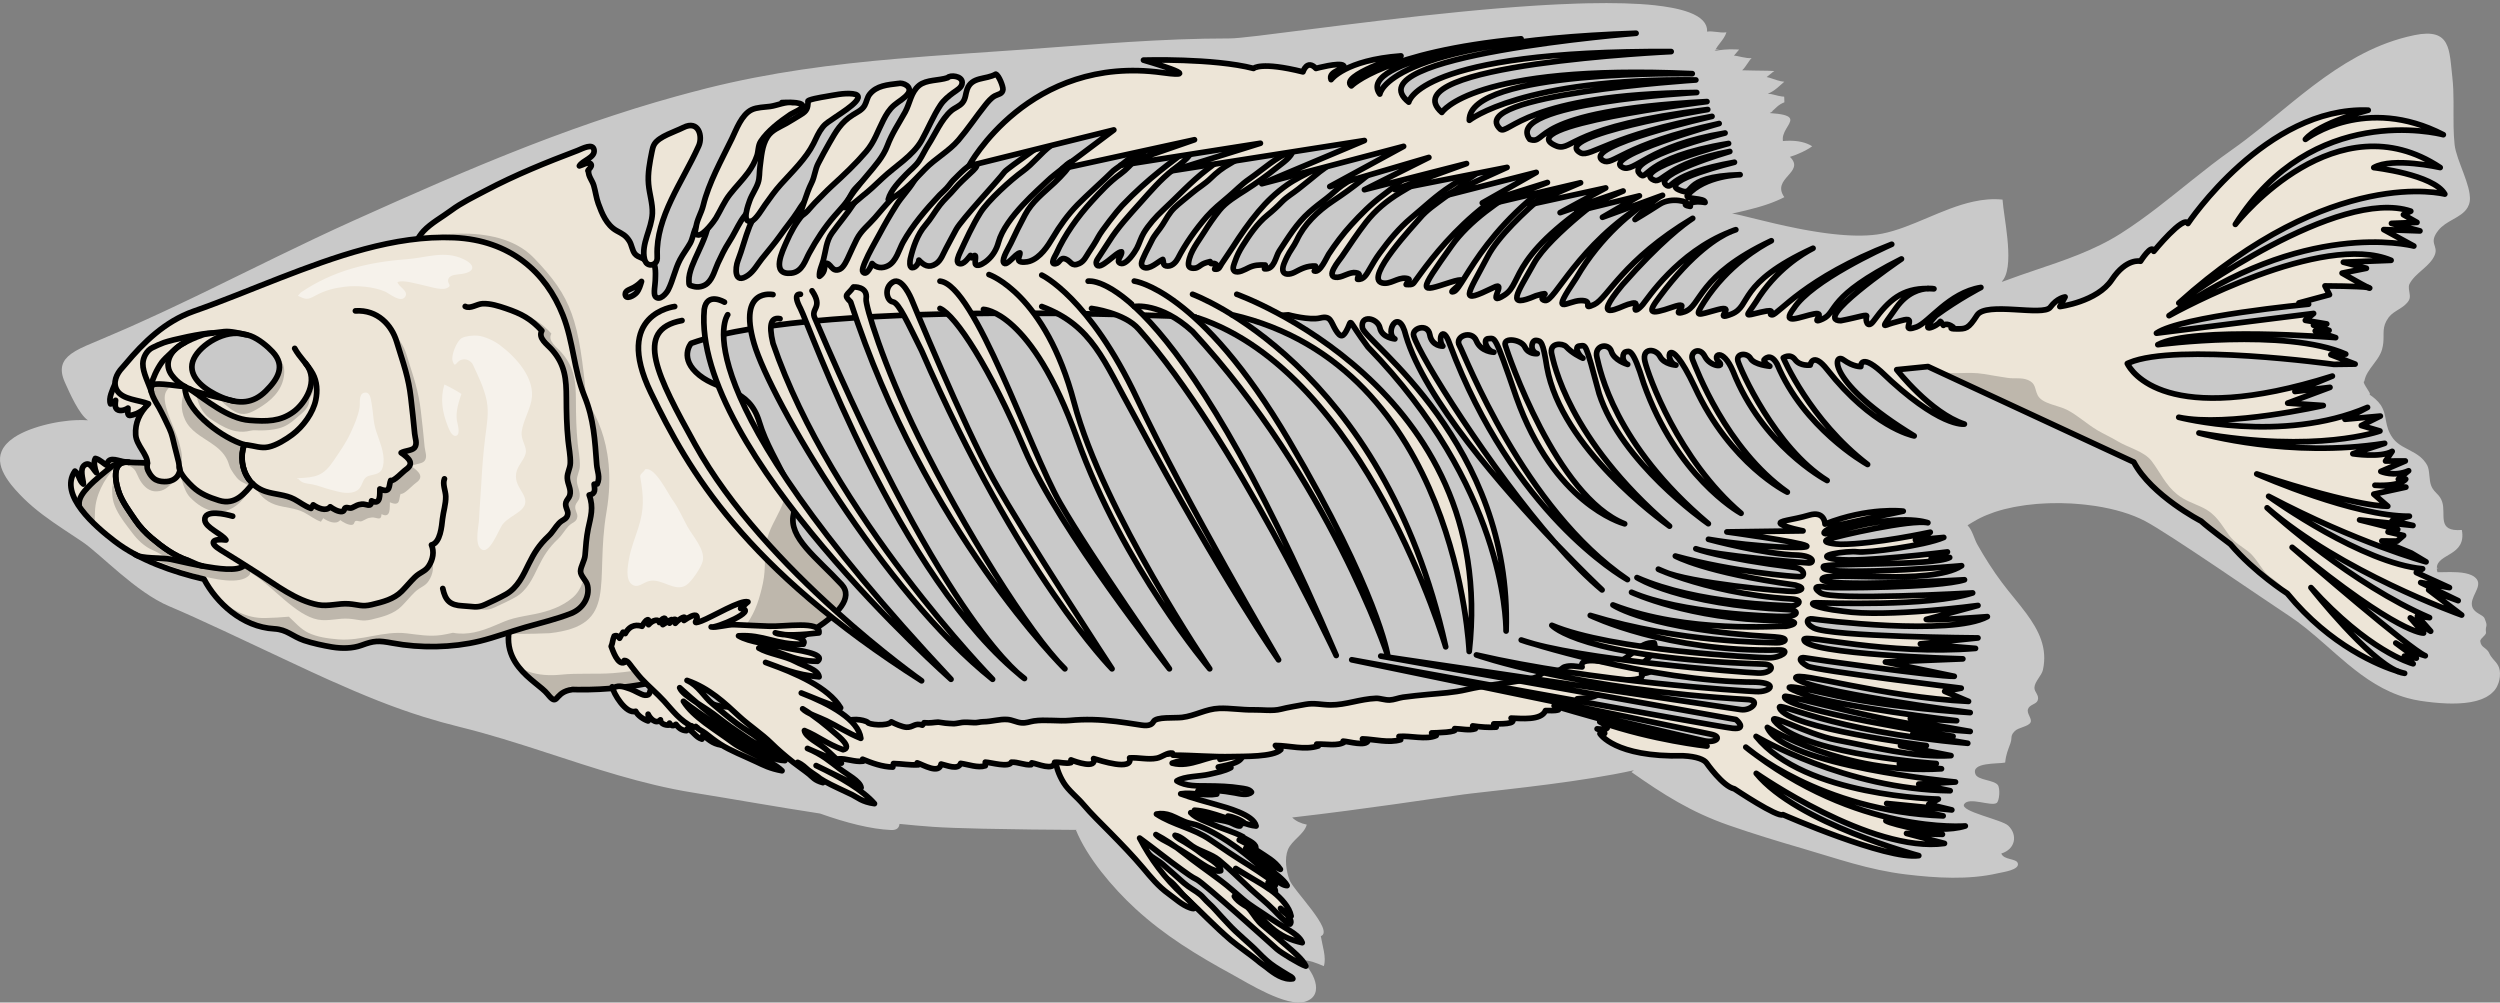 <?xml version="1.0" encoding="utf-8"?>
<!-- Generator: Adobe Illustrator 24.1.2, SVG Export Plug-In . SVG Version: 6.00 Build 0)  -->
<svg version="1.1" id="Camada_1" xmlns="http://www.w3.org/2000/svg" xmlns:xlink="http://www.w3.org/1999/xlink" x="0px" y="0px"
	 width="439.413px" height="176.207px" viewBox="0 0 439.413 176.207" enable-background="new 0 0 439.413 176.207"
	 xml:space="preserve">
<rect x="0" y="0" width="439.413" height="176.207" fill="#808080" stroke="none"/>
<g>
	<g>
		<path fill="#C9C9C9" d="M438.819,120.795c0.038-0.067,0.07-0.139,0.105-0.209c0.085-0.17,0.16-0.35,0.223-0.538
			c0.028-0.084,0.058-0.168,0.081-0.256c0.066-0.241,0.116-0.495,0.145-0.765c0.003-0.03,0.013-0.055,0.016-0.086
			c0.165-1.804-0.572-2.372-1.241-3.165c-0.232-0.275-0.456-0.577-0.63-0.968c-0.171-0.38-0.418-0.607-0.666-0.804
			c-0.247-0.197-0.495-0.364-0.672-0.622c-0.118-0.173-0.203-0.386-0.235-0.677c-0.029-0.264,0.315-0.581,0.609-0.878
			c0.157-0.158,0.301-0.311,0.364-0.446c0.026-0.056,0.039-0.109,0.034-0.158c-0.169-1.547,0.439-0.824-0.245-2.522
			c-0.279-0.701-1.767-0.86-2.165-2.031c-0.558-1.626,1.767-3.462,0.812-4.828c-0.217-0.312-0.533-0.55-0.916-0.732
			c-1.327-0.631-3.442-0.579-4.991-0.544c-0.383,0.008-0.735,0.016-1.027,0.011c-0.078-0.249-0.109-0.469-0.117-0.676
			c0.092-0.008,0.187-0.011,0.278-0.02l-0.27-0.105c0.083-2.512,5.252-2.038,4.396-6.622c0,0-0.001,0-0.001,0
			c0-0.001,0-0.002,0-0.003c-4.504,0.355-2.721-2.746-3.462-4.959c-0.187-0.559-0.448-0.911-0.726-1.216
			c-0.423-0.466-0.888-0.82-1.205-1.62c-0.196-0.482-0.254-1.125-0.315-1.762c-0.004-0.038-0.008-0.076-0.012-0.114
			c-0.062-0.641-0.136-1.265-0.367-1.695c-0.083-0.153-0.172-0.296-0.265-0.433c-1.021-1.502-2.648-2.053-4.042-2.868
			c-0.638-0.373-1.228-0.801-1.688-1.403c-0.027-0.035-0.045-0.069-0.071-0.104c-1.555-2.128-0.891-3.929-2.087-5.756
			c-0.235-0.36-0.555-0.722-0.966-1.087c0.002-0.001,0.003-0.002,0.005-0.004l-0.009,0c-0.295-0.262-0.631-0.525-1.044-0.791
			c0.035,0.004,0.062,0,0.079-0.013c0.253-0.169-1.277-1.933-1.042-2.26c0.017-0.023,0.043-0.039,0.079-0.047
			c0.189-1.126,0.891-2.047,1.596-2.98c0.46-0.607,0.918-1.22,1.238-1.899c0.11-0.232,0.206-0.471,0.277-0.721
			c0.118-0.42,0.182-0.802,0.219-1.161c0.171-1.655-0.278-2.773,0.896-4.4c0.024-0.033,0.043-0.064,0.068-0.097
			c0.918-1.219,2.796-1.613,3.556-3.015c0.31-0.573,0.049-1.307-0.018-1.975c-0.03-0.307-0.023-0.601,0.107-0.857
			c0.981-1.951,3.602-3.057,4.431-5.081c0.702-1.705-1.184-2.053,0.642-4.351c0.659-0.831,1.59-1.368,2.503-1.883
			c1.055-0.595,2.078-1.168,2.631-2.128c0.18-0.312,0.315-0.66,0.379-1.069c0.061-0.399,0.041-0.85-0.027-1.33
			c-0.202-1.431-0.882-3.156-1.508-4.819c-0.016-0.041-0.031-0.082-0.047-0.123c-0.002-0.007-0.005-0.013-0.007-0.02
			c-0.166-0.444-0.328-0.882-0.473-1.308c-0.295-0.865-0.524-1.677-0.599-2.378c-0.114-1.056-0.161-2.112-0.181-3.167
			c-0.054-2.907,0.111-5.812-0.218-8.702c-0.175-1.512-0.263-2.927-0.498-4.119c-0.022-0.112-0.05-0.215-0.075-0.323
			c-0.028-0.121-0.052-0.247-0.085-0.363c-0.043-0.156-0.095-0.3-0.146-0.445c-0.021-0.059-0.038-0.125-0.06-0.182
			c-0.031-0.08-0.071-0.149-0.106-0.225c-0.052-0.114-0.099-0.232-0.159-0.337c-0.001-0.001-0.002-0.002-0.002-0.004
			c-0.79-1.401-2.31-2.037-5.506-1.387c-0.088,0.018-0.173,0.04-0.26,0.059c-0.351,0.074-0.699,0.152-1.043,0.237
			c-0.011,0.003-0.021,0.005-0.032,0.007c-0.018,0.005-0.035,0.011-0.054,0.016c-1.526,0.382-2.999,0.869-4.425,1.443
			c-0.007,0.003-0.015,0.005-0.022,0.008c-0.694,0.28-1.376,0.582-2.049,0.901c-0.04,0.019-0.08,0.036-0.119,0.055
			c-0.646,0.309-1.282,0.636-1.911,0.977c-0.063,0.034-0.126,0.067-0.189,0.101c-0.606,0.332-1.204,0.679-1.796,1.036
			c-0.082,0.05-0.164,0.098-0.246,0.148c-0.572,0.35-1.137,0.712-1.697,1.082c-0.097,0.064-0.195,0.128-0.292,0.193
			c-0.541,0.362-1.077,0.734-1.608,1.111c-0.114,0.081-0.227,0.161-0.34,0.242c-0.512,0.368-1.019,0.742-1.522,1.121
			c-0.133,0.1-0.265,0.2-0.397,0.3c-0.477,0.363-0.952,0.73-1.423,1.1c-0.166,0.13-0.332,0.261-0.498,0.392
			c-0.423,0.335-0.844,0.672-1.263,1.01c-0.257,0.208-0.514,0.415-0.77,0.623c-0.077,0.063-0.154,0.125-0.23,0.188
			c-3.341,2.722-6.59,5.473-9.927,7.813c-2.438,1.712-4.749,3.529-7.041,5.362c-4.037,3.226-8.011,6.502-12.493,9.349
			c-4.684,2.976-9.899,4.701-15.176,6.486c-0.835,0.283-1.672,0.568-2.509,0.859c-1.02,0.354-2.038,0.719-3.053,1.103
			c-0.063,0.002-0.125,0.004-0.188,0.006c0.126-0.132,0.248-0.27,0.35-0.432c0.971-1.538,0.933-4.394,0.645-7.23
			c-0.265-2.621-0.742-5.225-0.841-6.751l0,0c0-0.001,0-0.001,0-0.002c-1.729-0.185-3.442-0.016-5.139,0.355
			c-5.505,1.202-10.845,4.609-16.041,5.631c-0.115,0.023-0.236,0.039-0.353,0.059c-0.165,0.028-0.327,0.059-0.497,0.083
			c-0.15,0.021-0.306,0.036-0.459,0.054c-0.145,0.017-0.288,0.036-0.436,0.049c-0.164,0.015-0.334,0.025-0.502,0.036
			c-0.142,0.01-0.282,0.022-0.426,0.029c-0.178,0.009-0.359,0.013-0.54,0.018c-0.14,0.004-0.278,0.01-0.419,0.012
			c-0.187,0.003-0.377,0.001-0.566,0c-0.14-0.001-0.28,0-0.422-0.002c-0.194-0.004-0.39-0.011-0.586-0.017
			c-0.141-0.005-0.281-0.009-0.423-0.015c-0.201-0.009-0.405-0.022-0.608-0.034c-0.14-0.009-0.279-0.016-0.419-0.026
			c-0.208-0.015-0.419-0.032-0.629-0.05c-0.137-0.012-0.273-0.023-0.41-0.036c-0.218-0.02-0.436-0.043-0.654-0.066
			c-0.13-0.014-0.26-0.028-0.391-0.042c-0.227-0.026-0.455-0.053-0.684-0.082c-0.122-0.015-0.244-0.031-0.367-0.047
			c-0.237-0.031-0.473-0.064-0.71-0.098c-0.112-0.016-0.225-0.032-0.337-0.049c-0.248-0.037-0.495-0.075-0.742-0.114
			c-0.098-0.016-0.196-0.031-0.294-0.047c-0.263-0.043-0.526-0.087-0.789-0.132c-0.076-0.013-0.152-0.026-0.229-0.04
			c-0.28-0.049-0.559-0.099-0.836-0.15c-0.057-0.011-0.114-0.021-0.171-0.032c-0.298-0.056-0.595-0.112-0.889-0.17
			c-0.025-0.005-0.05-0.01-0.075-0.015c-5.472-1.08-10.198-2.47-11.378-2.584c-0.013-0.001-0.024-0.002-0.037-0.003
			c-0.035-0.003-0.076-0.008-0.104-0.008c0.161-0.037,0.328-0.075,0.492-0.112c1.206-0.271,2.482-0.568,3.754-0.922
			c0.037-0.01,0.074-0.02,0.111-0.03c0.266-0.075,0.529-0.154,0.793-0.234c0.137-0.041,0.273-0.082,0.409-0.125
			c0.211-0.067,0.419-0.137,0.628-0.208c0.185-0.063,0.368-0.127,0.55-0.193c0.175-0.064,0.347-0.13,0.519-0.197
			c0.208-0.081,0.412-0.165,0.615-0.252c0.149-0.064,0.297-0.128,0.443-0.195c0.088-0.04,0.181-0.077,0.268-0.118
			c0.211-0.101,0.423-0.202,0.626-0.311c-2.384-3.332,3.788-4.372,0.981-7.082c0.334-0.106,0.671-0.223,1.006-0.35
			c0.014-0.005,0.029-0.01,0.043-0.015c0.133-0.051,0.262-0.112,0.394-0.166c0.905-0.372,1.774-0.814,2.475-1.333
			c-1.148-0.723-2.574-0.977-3.999-0.971c-0.386,0.001-0.773,0.017-1.154,0.053c-0.024-0.146-0.029-0.288-0.024-0.428l0.317-0.078
			c-0.107,0.021-0.211,0.05-0.317,0.072c0.064-1.642,1.887-2.91,1.164-3.691c-0.354-0.387-1.329-0.655-3.446-0.79
			c0.043-0.029,0.08-0.06,0.121-0.09c0.162-0.074,0.334-0.136,0.493-0.213l-0.307,0.075c0.704-0.569,1.123-1.225,2.252-1.663
			c0.007,0.015,0.008-0.052,0.006-0.154c-0.002-0.286-0.03-0.873-0.036-0.843c-0.095-0.001-0.189-0.01-0.282-0.019
			c-0.029-0.003-0.058-0.002-0.087-0.006c-0.855-0.099-1.675-0.459-2.514-0.49c1.233-0.442,2.313-1.632,2.904-2.101
			c-0.001,0-0.002,0-0.003,0c0.001-0.001,0.002-0.002,0.002-0.002c-0.361-0.019-0.794-0.126-1.227-0.257
			c-0.241-0.073-0.479-0.151-0.708-0.228c-0.486-0.163-0.92-0.313-1.175-0.344c0.06-0.035,0.128-0.089,0.193-0.137
			c0.201-0.146,0.416-0.326,0.628-0.507c0.192-0.163,0.378-0.318,0.532-0.411c-0.001,0-0.003,0-0.004,0c0,0,0.001-0.001,0.001-0.001
			c-0.359-0.023-0.723-0.034-1.087-0.045c-0.813-0.025-1.631-0.032-2.449-0.038c-0.71-0.006-1.419-0.014-2.116-0.047
			c0.293-0.232,0.648-0.754,0.972-1.232c0.276-0.405,0.528-0.778,0.697-0.909c0,0,0,0,0,0c0.001-0.001,0.002-0.003,0.004-0.004
			c-1.047,0.094-2.345-0.395-3.107-0.433c0.301-0.331,0.64-0.764,0.91-1.062c-0.001,0-0.002,0-0.002,0c0,0,0,0,0-0.001
			c-0.188-0.017-0.38-0.02-0.571-0.029c-0.698-0.035-1.402-0.02-2.092,0.044c-0.561,0.052-1.113,0.125-1.63,0.237
			c0.012-0.026,0.028-0.049,0.04-0.074c0.268-0.082,0.528-0.166,0.77-0.253l-0.675,0.08c0.239-0.424,0.53-0.804,0.824-1.181
			c0.439-0.561,0.874-1.126,1.109-1.86c-0.001,0-0.002,0-0.003,0c0,0,0,0,0,0c-0.045,0.009-0.095,0.009-0.141,0.015
			c-0.986,0.123-2.302-0.303-3.253-0.131c0.002-0.041-0.006-0.078-0.006-0.118c0.001-0.13-0.002-0.259-0.02-0.384
			c-0.009-0.061-0.027-0.119-0.04-0.179c-0.023-0.103-0.047-0.206-0.083-0.305c-0.022-0.06-0.05-0.117-0.077-0.175
			c-0.043-0.094-0.09-0.188-0.145-0.278c-0.034-0.055-0.071-0.11-0.11-0.164c-0.064-0.089-0.134-0.177-0.21-0.262
			c-0.044-0.05-0.088-0.099-0.136-0.147c-0.088-0.087-0.185-0.171-0.285-0.254c-0.05-0.042-0.097-0.084-0.151-0.125
			c-0.125-0.094-0.262-0.185-0.404-0.273c-0.04-0.025-0.075-0.052-0.116-0.076c-0.187-0.111-0.388-0.217-0.602-0.318
			c-0.063-0.03-0.134-0.057-0.199-0.086c-0.155-0.069-0.313-0.138-0.48-0.202c-0.104-0.04-0.215-0.078-0.324-0.116
			c-0.14-0.049-0.28-0.099-0.427-0.145c-0.13-0.041-0.265-0.081-0.401-0.121c-0.135-0.039-0.272-0.077-0.413-0.115
			c-0.154-0.041-0.311-0.08-0.472-0.119c-0.129-0.031-0.261-0.06-0.394-0.089c-0.183-0.04-0.366-0.08-0.557-0.117
			c-0.102-0.02-0.209-0.038-0.314-0.058c-0.839-0.155-1.743-0.287-2.716-0.393c0,0,0,0-0.007-0.006
			c-3.33-0.364-7.401-0.456-11.904-0.358c-0.03,0.001-0.06,0.001-0.09,0.002c-0.516,0.012-1.037,0.026-1.564,0.042
			c-0.036,0.001-0.073,0.002-0.109,0.003c-1.109,0.035-2.24,0.081-3.391,0.136c-0.054,0.003-0.109,0.006-0.163,0.008
			c-0.489,0.024-0.981,0.049-1.476,0.077c-0.132,0.007-0.263,0.015-0.396,0.022c-0.445,0.025-0.893,0.052-1.343,0.079
			c-0.124,0.008-0.248,0.015-0.372,0.023c-0.562,0.035-1.126,0.072-1.694,0.111c-0.058,0.004-0.116,0.008-0.173,0.012
			c-0.493,0.034-0.987,0.069-1.483,0.106c-0.216,0.016-0.431,0.032-0.648,0.049c-0.34,0.026-0.68,0.052-1.021,0.078
			c-0.248,0.019-0.497,0.039-0.746,0.059c-0.322,0.026-0.644,0.052-0.967,0.079c-0.249,0.021-0.498,0.041-0.748,0.062
			c-0.504,0.043-1.008,0.086-1.513,0.131c-0.329,0.029-0.658,0.059-0.988,0.089c-0.223,0.02-0.447,0.04-0.671,0.061
			c-0.352,0.032-0.704,0.065-1.056,0.099c-0.178,0.017-0.355,0.034-0.534,0.051c-0.393,0.037-0.786,0.075-1.179,0.114
			c-0.022,0.002-0.043,0.004-0.065,0.006c-18.789,1.839-37.263,4.676-40.497,4.676c-12.107,0-23.574,1.041-35.578,1.906
			c-7.881,0.568-15.508,1.026-23.05,1.679c-11.131,0.963-22.077,2.356-33.376,5.19c-0.109,0.027-0.214,0.058-0.323,0.085
			c-1.566,0.395-3.116,0.808-4.657,1.233c-0.087,0.024-0.175,0.045-0.262,0.069c-0.325,0.09-0.645,0.185-0.969,0.276
			c-0.857,0.241-1.714,0.482-2.565,0.732c-0.429,0.126-0.853,0.257-1.28,0.384c-0.845,0.253-1.69,0.505-2.529,0.766
			c-0.395,0.123-0.785,0.251-1.179,0.376c-1.802,0.571-3.592,1.158-5.369,1.763c-0.273,0.093-0.548,0.182-0.82,0.276
			c-0.61,0.21-1.216,0.427-1.824,0.641c-0.652,0.229-1.305,0.456-1.954,0.69c-0.563,0.203-1.123,0.411-1.684,0.616
			c-0.693,0.254-1.387,0.507-2.078,0.766c-0.53,0.198-1.058,0.401-1.587,0.602c-0.722,0.275-1.443,0.549-2.163,0.828
			c-0.496,0.193-0.991,0.388-1.487,0.583c-0.756,0.297-1.511,0.595-2.265,0.897c-0.457,0.183-0.913,0.367-1.369,0.552
			c-0.803,0.325-1.606,0.652-2.408,0.982c-0.401,0.165-0.803,0.331-1.203,0.498c-0.874,0.363-1.748,0.729-2.621,1.097
			c-0.324,0.137-0.648,0.273-0.971,0.41c-1.003,0.426-2.006,0.855-3.009,1.287c-0.18,0.077-0.359,0.154-0.539,0.232
			c-4.977,2.15-9.949,4.37-14.965,6.629c-8.959,4.037-17.685,8.453-26.483,12.707c-0.418,0.202-0.836,0.406-1.254,0.607
			c-1.157,0.557-2.319,1.104-3.48,1.653c-0.752,0.356-1.503,0.714-2.257,1.065c-1.053,0.49-2.112,0.969-3.169,1.45
			c-0.843,0.383-1.685,0.769-2.531,1.145c-1.031,0.458-2.07,0.901-3.107,1.346c-1.191,0.512-2.377,1.031-3.577,1.525
			c-1.503,0.618-2.79,1.205-3.728,1.894c-1.58,1.159-2.168,2.607-1.118,4.974c0.887,2.001,2.535,5.683,4.065,6.705
			c-0.619-0.047-1.286-0.052-1.975-0.026c0,0-0.001-0.001-0.001-0.001c-0.017,0.001-0.033,0.002-0.05,0.003
			c-0.214,0.008-0.429,0.019-0.648,0.034c-0.034,0.002-0.068,0.005-0.102,0.008c-0.171,0.013-0.342,0.023-0.515,0.04
			c-0.004,0-0.008,0.001-0.012,0.001c-0.045,0.004-0.09,0.011-0.135,0.015c-0.471,0.047-0.95,0.109-1.429,0.183
			c-0.026,0.004-0.052,0.007-0.079,0.011c-0.182,0.029-0.364,0.061-0.546,0.093c-0.095,0.017-0.189,0.033-0.284,0.051
			c-0.166,0.031-0.332,0.065-0.497,0.099c-0.109,0.023-0.218,0.046-0.328,0.07c-0.159,0.035-0.316,0.07-0.474,0.108
			c-0.116,0.028-0.231,0.056-0.346,0.085c-0.15,0.038-0.3,0.075-0.449,0.115c-0.126,0.034-0.249,0.07-0.374,0.105
			c-0.138,0.039-0.276,0.077-0.412,0.118c-0.244,0.074-0.484,0.151-0.721,0.231c-0.106,0.036-0.208,0.074-0.312,0.111
			C5.61,75.374,5.463,75.426,5.32,75.48c-0.107,0.04-0.209,0.082-0.313,0.124c-0.137,0.055-0.274,0.11-0.407,0.167
			c-0.099,0.042-0.195,0.085-0.291,0.128c-0.135,0.061-0.268,0.123-0.398,0.186c-0.087,0.042-0.174,0.084-0.258,0.127
			c-0.14,0.071-0.275,0.144-0.407,0.217c-0.053,0.029-0.111,0.057-0.163,0.087c-0.014,0.008-0.026,0.016-0.039,0.024
			c-0.194,0.112-0.381,0.226-0.557,0.344c0,0,0,0,0,0c-0.001,0.001-0.002,0.001-0.004,0.002c-0.008,0.005-0.013,0.011-0.021,0.016
			c-0.263,0.177-0.497,0.356-0.714,0.538c-0.072,0.061-0.136,0.122-0.204,0.183c-0.142,0.129-0.275,0.259-0.396,0.39
			c-0.066,0.072-0.131,0.144-0.192,0.217c-0.103,0.125-0.194,0.25-0.279,0.377c-0.051,0.074-0.107,0.148-0.151,0.224
			c-0.088,0.15-0.161,0.302-0.226,0.454c-0.067,0.156-0.118,0.312-0.162,0.47C0.121,79.815,0.1,79.877,0.086,79.94
			c-0.034,0.152-0.054,0.305-0.069,0.459c-0.002,0.022-0.005,0.044-0.006,0.067c-0.116,1.522,0.687,3.107,1.897,4.651
			c0.049,0.062,0.099,0.124,0.149,0.186c0.159,0.198,0.324,0.395,0.494,0.591c0.065,0.074,0.13,0.149,0.196,0.223
			c0.18,0.201,0.363,0.401,0.552,0.599c0.05,0.052,0.097,0.105,0.147,0.157c0.245,0.255,0.493,0.508,0.746,0.757
			c2.059,2.029,4.491,3.745,6.954,5.386c1.089,0.726,2.182,1.44,3.253,2.158c3.264,2.175,9.428,8.911,15.389,11.404
			c4.839,2.027,13.758,6.276,20.844,9.599c2.793,1.311,5.309,2.482,7.166,3.312c6.195,2.767,11.245,4.821,16.645,6.505
			c2.068,0.646,4.185,1.239,6.44,1.795c5.034,1.237,10.013,2.821,14.992,4.441c8.518,2.772,17.036,5.647,25.828,7.067
			c7.419,1.198,14.907,2.542,22.423,3.691c4.662,1.654,8.98,2.748,12.491,2.898c1.051,0.045,1.406-0.412,1.487-1.074
			c1.942,0.199,3.885,0.373,5.827,0.512c1.976,0.141,5.173,0.249,8.817,0.331c5.41,0.122,11.803,0.185,16.666,0.213l-0.301,0.018
			c1.932,4.791,6.44,10.142,10.458,13.831c5.176,4.753,10.775,8.158,17.19,11.663c2.517,1.376,9.398,5.689,12.644,4.674
			c3.693-1.155,1.267-5.772-0.819-7.26c1.446-0.13,2.816,0.476,4.094,1.019c0.502-1.476-0.288-3.709-0.527-5.27
			c2.469-0.929-4.89-8.078-5.544-9.965c-0.52-1.499-0.869-3.659-0.247-5.217c0.668-1.671,2.877-2.719,3.321-4.425
			c-1.03-0.191-1.98-0.651-2.561-1.252c13.123-1.501,24.698-3.337,30.082-4.044c0.485-0.064,0.936-0.121,1.317-0.165
			c7.241-0.839,19.749-2.11,28.675-4.098l-0.442,0.327c5.572,3.917,10.46,7.036,17.101,9.347c4.264,1.484,8.475,2.769,12.829,4.038
			c6.169,1.798,11.755,3.809,18.283,4.598c5.268,0.636,11.045,1.003,16.237-0.209c0.852-0.199,3.802-0.572,3.456-1.753
			c-0.257-0.879-2.463-0.53-2.901-1.708c2.517-0.77,2.901-3.285,1.227-4.892c-1.127-1.082-8.539-2.488-7.763-3.774
			c0.821-1.361,4.757,0.446,5.72-0.219c0.493-0.34,0.658-2.596,0.194-3.17c-0.717-0.887-3.485-0.827-3.911-1.862
			c-0.891-2.164,3.945-1.804,5.214-2.069c0.156-1.528,0.486-2.151,0.926-3.403c0.13-0.368,0.153-0.631,0.168-0.859h0h0
			c0.028-0.415,0.031-0.708,0.595-1.274c0.643-0.645,2.354-0.776,2.753-1.495c0.362-0.652-0.682-1.551-0.443-2.333
			c0.262-0.855,1.446-0.852,1.708-1.539c0.362-0.951-0.616-1.453-0.566-2.299c0.062-1.055,1.27-2.089,1.49-3.08
			c0.854-3.839-0.722-6.946-2.921-9.93c0.027,0.002,0.054,0.006,0.081,0.007l-0.093-0.025c-1.343-1.82-2.915-3.595-4.31-5.463
			c-1.527-2.045-3.009-4.373-4.268-6.611c-0.591-1.051-0.876-2.532-1.739-3.399c0.505-0.319,1.033-0.638,1.604-0.957
			c0.021-0.012,0.038-0.023,0.059-0.035c0.413-0.23,0.857-0.442,1.315-0.644c0.123-0.055,0.252-0.106,0.379-0.159
			c0.367-0.152,0.745-0.296,1.135-0.432c0.12-0.042,0.238-0.086,0.36-0.126c0.51-0.168,1.035-0.324,1.578-0.464
			c0.044-0.011,0.091-0.02,0.135-0.032c0.497-0.126,1.009-0.238,1.529-0.341c0.156-0.031,0.314-0.06,0.471-0.088
			c0.45-0.082,0.908-0.156,1.371-0.222c0.138-0.02,0.275-0.042,0.414-0.06c0.585-0.076,1.179-0.14,1.779-0.191
			c0.133-0.011,0.269-0.018,0.403-0.028c0.474-0.035,0.95-0.063,1.429-0.082c0.205-0.008,0.41-0.015,0.616-0.02
			c0.454-0.012,0.91-0.016,1.366-0.014c0.17,0.001,0.339-0.002,0.509,0c0.592,0.009,1.185,0.031,1.776,0.063
			c0.196,0.011,0.391,0.027,0.586,0.04c0.427,0.029,0.853,0.063,1.277,0.104c0.214,0.021,0.428,0.042,0.641,0.066
			c0.484,0.054,0.964,0.116,1.439,0.186c0.117,0.017,0.236,0.031,0.353,0.049c3.288,0.512,6.328,1.4,8.691,2.647
			c4.219,2.226,20.682,13.63,25.324,16.672c1.014,0.665,1.994,1.397,2.955,2.167c2.465,1.973,4.806,4.2,7.278,6.248
			c3.12,2.586,6.449,4.879,10.498,6.003c0.772,0.215,1.567,0.391,2.395,0.514c0.693,0.104,1.436,0.2,2.202,0.278
			c0.024,0.002,0.049,0.004,0.073,0.007c0.357,0.036,0.718,0.068,1.082,0.094c0.048,0.004,0.097,0.006,0.146,0.009
			c0.335,0.023,0.672,0.042,1.009,0.055c0.023,0.001,0.045,0.003,0.068,0.004c0.201,0.007,0.401,0.01,0.602,0.013
			c0.196,0.003,0.39,0.003,0.585,0.001c0.207-0.002,0.414-0.005,0.619-0.012c0.146-0.005,0.291-0.013,0.436-0.02
			c0.194-0.011,0.385-0.025,0.576-0.041c0.133-0.011,0.268-0.021,0.399-0.036c0.295-0.032,0.585-0.07,0.869-0.118
			c0.106-0.018,0.206-0.041,0.31-0.061c0.199-0.038,0.396-0.08,0.588-0.127c0.116-0.029,0.23-0.059,0.344-0.091
			c0.192-0.054,0.377-0.115,0.56-0.18c0.088-0.031,0.179-0.059,0.265-0.093c0.251-0.099,0.49-0.209,0.718-0.33
			c0.073-0.039,0.141-0.084,0.212-0.125c0.164-0.096,0.322-0.199,0.471-0.309c0.072-0.053,0.143-0.107,0.211-0.163
			c0.162-0.134,0.313-0.277,0.453-0.43c0.033-0.036,0.071-0.068,0.103-0.105C438.551,121.224,438.692,121.016,438.819,120.795z"/>
		<path opacity="0.15" fill="#C9C9C9" d="M282.931,0.09h0.152C283.125-0.011,283.091-0.047,282.931,0.09z"/>
	</g>
	<g>
		<path fill="#EDE5D7" stroke="#000000" stroke-linecap="round" stroke-linejoin="round" stroke-miterlimit="10" d="
			M202.285,152.536c0.336,0.518,0.989,0.723,1.497,1.014c0.598,0.343,1.172,0.78,1.731,1.189c1.076,0.788,1.946,2.127,2.927,3.041
			c2.78,2.594,5.02,4.997,7.902,7.465c0.935,0.8,4.248,3.17,4.709,3.6c0.491,0.458,1.049,0.769,1.569,1.195
			c1.299,1.066,2.999,2.256,4.616,1.992c-0.098-0.3-0.506-0.461-0.781-0.624c-0.819-0.485-1.616-0.985-2.41-1.507
			c-0.975-0.641-1.989-1.583-2.795-2.419c-1.724-1.788-3.711-3.274-5.387-5.114c-0.726-0.797-1.468-1.54-2.173-2.361
			c-0.687-0.8-1.499-1.436-2.161-2.202c-0.769-0.89-1.772-1.353-2.707-2.03c-0.968-0.702-1.802-1.567-2.716-2.335
			c-0.58-0.487-1.141-1.001-1.709-1.503c-0.639-0.564-1.329-0.905-2-1.41c-0.615-0.462-1.818-1.896-2.652-1.673
			c0.406,0.966,1.454,1.833,2.104,2.697C202.139,151.938,202.322,152.459,202.285,152.536z"/>
		<path fill="#EDE5D7" stroke="#000000" stroke-linecap="round" stroke-linejoin="round" stroke-miterlimit="10" d="M187.486,131.44
			c-0.569,0.758-0.86-0.744-1.251-0.855c-0.792-0.225-0.686,1.914-0.713,2.414c-0.078,1.457,0.605,3.252,1.446,4.598
			c0.859,1.374,2.351,2.514,3.414,3.768c1.505,1.775,3.082,3.273,4.71,4.931c1.983,2.019,4.041,4.14,5.858,6.301
			c1.379,1.64,2.662,3.216,4.432,4.491c1.228,0.884,2.379,1.993,3.808,2.484c2.131,0.733-0.782-1.816-1.327-2.313
			c-3.064-2.793-5.684-6.359-7.553-9.955c2.556,1.86,5.008,3.865,7.607,5.714c0.79,0.561,1.544,1.146,2.415,1.56
			c1.186,0.564,13.455,11.661,14.108,12.242c0.724,0.645,4.066,2.679,5.078,2.988c-0.495-1.132-2.2-2.554-3.158-3.38
			c-1.464-1.262-2.892-2.535-4.391-3.758c-0.982-0.801-1.454-1.711-2.209-2.68c-0.808-1.037-1.882-1.506-2.803-2.456
			c0.675,1.196,2.478,1.857,3.524,2.736c1.034,0.868,1.958,1.9,2.987,2.789c1.678,1.45,3.363,2.17,5.42,2.634
			c-0.32-0.883-1.416-1.64-2.227-2.144c-1.358-0.845-2.628-1.6-3.949-2.519c-1.451-1.01-2.888-1.806-4.246-2.978
			c-1.271-1.097-2.494-2.2-3.838-3.215c-2.262-1.707-4.59-3.298-6.788-5.07c-1.405-1.133-3.087-2.241-4.672-3.08
			c0.623,0.7,1.637,1.094,2.438,1.559c1.414,0.82,2.779,1.714,4.164,2.583c1.081,0.679,3.553,2.607,4.793,2.224
			c0.045-1.172-2.676-2.447-3.51-3.116c-0.886-0.71-1.862-1.313-2.822-1.918c-0.55-0.347-1.332-0.659-1.702-1.199
			c1.051,0.145,2.168,1.315,3.071,1.916c1.45,0.964,3.303,1.347,4.645,2.437c1.917,1.557,3.682,3.365,5.505,5.035
			c1.378,1.263,2.786,2.37,4.108,3.707c0.878,0.888,1.771,1.959,2.897,2.507c0.619-0.675-1.036-2.275-1.678-2.763
			c0.274,0.474,1.281,1.302,1.855,1.361c-0.282-1.564-1.773-3.147-3.081-4.195c-1.997-1.601-4.53-2.703-6.645-4.178
			c1.581,0.941,3.13,1.928,4.72,2.857c0.727,0.425,1.431,1.113,2.244,1.272c0.06-0.694-0.731-1.278-1.277-1.676
			c0.404,0.194,0.91,0.407,1.293,0.451c-0.228-0.655-0.907-0.946-1.456-1.322c-1.074-0.734-2.11-1.462-3.218-2.144
			c-2.304-1.416-4.561-2.935-6.791-4.473c-2.989-2.061-6.482-2.594-9.453-4.529c0.8-0.164,1.731-0.066,2.554,0.255
			c1.047,0.408,1.974,1.002,3.07,1.304c0.559,0.154,1.097,0.217,1.648,0.429c2.316,0.893,4.823,2.447,6.868,3.916
			c1.715,1.232,3.302,2.686,4.968,3.988c0.956,0.747,2.668,2.69,3.854,2.685c-0.518-1.042-2.332-2.257-3.186-3.075
			c-1.276-1.223-2.743-2.338-4.071-3.507c1.058,0.92,2.408,1.502,3.586,2.245c0.839,0.529,1.591,1.076,2.49,1.479
			c-0.967-1.456-2.465-2.213-3.875-3.17c-1.062-0.72-2.212-1.444-3.36-1.996c0.927,0.446,1.938,1.034,2.914,1.314
			c-0.076-0.835-1.712-1.387-2.394-1.887c0.052,0.016,0.103,0.023,0.154,0.019c-1.66-0.896-3.431-1.31-5.136-2.089
			c-1.195-0.546-3.168-1.142-4.058-2.151c1.228-0.11,2.785,0.792,4.03,1.081c0.93,0.216,1.866,0.301,2.791,0.607
			c0.569,0.188,1.301,0.724,1.853,0.643c-1.088-0.84-3.139-1.205-4.419-1.621c-1.183-0.384-2.442-0.661-3.596-1.145
			c1.659,0.097,3.384,0.656,5.01,1.189c0.993,0.325,2.936,1.284,3.876,1.131c-0.662-0.593-2.146-1.198-3.005-1.289
			c1.497,0.683,3.343,1.612,4.943,1.749c-0.44-2.027-5.317-3.268-6.936-3.738c-2.112-0.612-4.227-1.153-6.308-1.92
			c2-0.328,4.371,0.409,6.337,0.043c-1.037-0.561-2.242-0.347-3.325-0.525c2.032-0.274,4.407-0.081,6.509,0.32
			c0.898,0.171,2.256,0.525,2.915-0.133c-0.34-0.552-1.338-0.62-1.893-0.71c-1.941-0.313-3.906-0.364-5.822-0.382
			c-1.636-0.015-3.839,0.103-5.405-0.886c1.338-0.854,4.035-0.765,5.678-1.157c1.291-0.308,2.695-0.552,3.821-1.181
			c-0.582-0.394-1.584-0.248-2.21-0.1c1.145-0.294,3.881-0.598,4.222-1.881c-1.331-0.149-2.687,0.32-3.926,0.534
			c0.378-0.169,0.736-0.373,0.985-0.692c-3.076-0.107-6.123,2.239-9.384,1.351c2.143-0.771,4.756-0.895,7.047-1.393
			c0.603-0.131,2.797-0.139,2.717-1.04c-0.937-0.401-1.694-0.346-2.577-0.033c0.732-0.163,1.62-0.317,2.139-0.749
			c-0.934-0.111-1.951,0.213-2.816,0.404c-1.159,0.256-2.32,0.405-3.498,0.593c-1.263,0.202-2.474,0.497-3.764,0.616
			c-3.194,0.293-6.706,0.482-9.984,0.298c-1.847-0.104-2.765-1.406-4.513-1.718c-0.942-0.168-1.735-0.171-2.627-0.026
			C187.828,131.136,187.669,131.332,187.486,131.44z"/>
	</g>
	<path fill="#EDE5D7" d="M132.158,35.655c0,0,0,0.01-0.01,0.02h-0.04C132.138,35.655,132.158,35.655,132.158,35.655z"/>
	<path fill="#EDE5D7" d="M281.588,103.685c-2.55-2.11-5.33-4.95-8.16-8.18C277.948,100.225,281.288,103.405,281.588,103.685z"/>
	<path fill="#EDE5D7" d="M305.098,40.375c-0.29,0.1-0.57,0.21-0.85,0.31C304.688,40.495,304.978,40.405,305.098,40.375z"/>
	<path fill="#EDE5D7" d="M339.918,50.765c-0.36-0.03-0.7-0.04-1.03-0.05C339.528,50.675,339.918,50.765,339.918,50.765z"/>
	<path fill="#EDE5D7" d="M416.198,50.525c0.17,0.03,0.28,0.06,0.31,0.1C416.558,50.685,416.438,50.635,416.198,50.525z"/>
	<path fill="#EDE5D7" d="M422.648,118.345c-0.36-0.04-0.75-0.15-1.16-0.33C422.128,118.225,422.528,118.325,422.648,118.345z"/>
	<path fill="#EDE5D7" d="M424.898,108.275l2.13,0.29c-14.02-6.04-27.82-18.64-28.67-19.42c13.02,11.34,33.68,18.74,34.32,18.96
		l-5.8-4.42l5.18,1.89l-6.58-3.18l5.05,0.89l-5.82-2.65l1.1-0.66c-10.47-0.96-26.1-12.04-27.06-12.74
		c15.64,8.25,27.67,11.52,27.67,11.52l-2.6-1.55l-5.17-2.12l2.69,0.02l1.13-0.98l-2.73-0.63l1.7-0.44l-6.7-1.67l9.38,0.98
		l-3.67-0.84l3.04-0.79c-9.57,0.06-25.83-6.99-26.83-7.43c18.26,6.02,23.03,5.67,23.03,5.67l-2.46-2.12l5.64-1.23l-5.44-0.33
		c4.72,0.19,5.41-1.07,5.41-1.07l-1.29,0.01l1.8-1.49c-2.55,1.13-4.88,0.12-4.88,0.12l4.3-1.84l-3.47,0.01l1.16-1.7
		c-2.04,1.17-6.91,0.42-6.91,0.42l5.59-1.83c-16.66,2.62-31.92-1.62-32.64-1.82c20.78,3.67,31.81-0.35,31.81-0.35l-3.27-0.96
		l3.34-1.66l-6.21,0.56l3.96-2.09c-15.04,6.47-33.18,1.74-33.18,1.74c8.56,1.8,25.4-2.07,25.4-2.07l-6.25-0.42l7.43-2.77l-6.16,0.73
		l6.58-2.71c-29.29,9.26-35.38-0.87-36.04-2.21c0.11-0.05,0.23-0.1,0.35-0.15c8.31-3.52,35.95,0.3,35.95,0.3l3.74-0.05l-4.26-1.65
		l2.61-0.11c-10.61-4.63-33.03-1.65-33.03-1.65c6.15-3.29,31.26-1.24,31.26-1.24l-3.59-1.18l2.43-0.1l-2.74-0.91l2.33-0.22
		l-3.76-0.63l1.45-1.21l-27.62,3.47c4.32-2.98,26.74-5.1,26.74-5.1l-1.7-0.22l5.37-1.45l-0.79-1.54c0,0,6.08,0.02,7.55,0.27
		c-1.07-0.53-4.54-2.52-4.54-2.52l4.27-0.85l-4.05-1.07l8.39-0.33c-12.2-5.15-38.25,9.3-39.08,9.76
		c23.63-16.96,42.23-12.48,43.08-12.27l-5.29-2.89l6.36,0.23l-5-1.32l4.48-0.18l-2.38-1.35l1.29-0.62
		c-12.85-4.34-40.06,15.62-40.82,16.19c27.06-24.37,46.8-19.19,46.8-19.19c-1.98-3.46-12.48-4.66-12.48-4.66
		c3.3-1.89,11.67-0.01,11.67-0.01c-18.15-12.06-35.18,8.95-36,9.99c13.54-21.47,35.56-16.02,36.55-15.76
		c-13.64-7.02-23.8,0.49-24.24,0.82c2.44-2.93,11.04-5.13,11.04-5.13c-17.96-0.68-31.69,19.92-31.69,19.92c-0.7-1.58-6,4.89-6,4.89
		c-0.28-1.49-2.33,1.74-2.33,1.74s-2.45-0.62-5.04,3.25c-2.58,3.88-9.14,4.72-9.14,4.72l0.92-1.69c0,0-1.39,0.16-2.6,1.81
		c-1.21,1.66-11.31-1.05-12.87,1.4s-1.98,2.4-3.62,2.4c-1.65,0-0.6-0.32-0.6-0.32c-1.15-0.87-1.7-0.3-1.7-0.3
		c-0.98-1.29,0.12-0.55-1.96,0.3c-2.08,0.84,0.65-2.02,0.65-2.02c4.06-2.97,7.9-4.94,7.9-4.94c-5.66,0.92-9.12,6.17-11.35,6.96
		c-2.22,0.78-1.14-0.42-1.22-1.03c-0.07-0.62-1.29-0.13-2.94,0.31c-1.65,0.44-2.29,1.4,0.65-2.71c1.95-2.72,4.21-3.27,5.52-3.34
		c-4.49-0.03-6.85,2.05-9.47,5.65c-1.17,1.63-1.5-0.16-1.29-0.71c0.22-0.55-1.15,0.06-4.52,0.71c-5.1-0.02,9.85-10.3,10.66-10.85
		c-13.29,6.69-11.23,9.34-13.81,10.53c-2.59,1.19,0.78-1.31-1.51-0.88c-2.3,0.43-6.03,2.21-3.59-0.98
		c3.16-4.89,15.65-10.56,17.2-11.25c-15.35,5.94-19.99,12.4-21.01,12.4s1.23-1.21-1.94-0.48c-3.16,0.74-2.69,0.92-0.92-1.78
		c3.47-5.7,8.31-8.55,10.04-9.44c-13.49,6.22-10.75,10.14-14.31,11.56c-3.62,1.44,1.19-1.75-2.47-0.77
		c-3.66,0.98-4.16,1.47-2.33-1.41c4.27-6.62,10.2-9.92,11.96-10.79c-13.35,6.26-12.4,11.54-15.44,12.57
		c-3.09,1.04,1.93-2.21-2.16-0.8c-4.09,1.41-4.41,1.05-2.22-1.84c5.81-7.83,10.42-10.54,12.41-11.41
		c-9.3,3.64-14.59,11.87-15.35,12.76c-0.79,0.92-1.58,1.41-1.29,0.49c0.28-0.92-0.08-0.86-1.35-0.49c-1.27,0.37-6.77,3.56-0.95-3.46
		c6.73-7.65,10.87-10.7,12.35-11.67c-12.29,7.35-14.97,14.05-17.3,15.14c-2.37,1.11,0.14-0.74-2.37-0.69
		c-2.51,0.06-5.52,3.07-0.79-3.98c4.54-7.86,10.74-12.25,12.57-13.43c-12.39,7.52-16.39,17.78-18.09,17.4
		c-1.72-0.38,1.94-1.87-1.57-0.84c-5.44,2.33-3.31-0.36-0.34-5.71c2.88-5.18,14.45-13.48,15.17-13.99
		c-20.22,12.43-16.85,17.31-20.36,19.58c-3.52,2.27,0.71-2.7-1.94-1.31c-6.17,2.99-4.73,1.61-1-5.5c3.67-7,18.32-17.39,18.78-17.71
		c-19,10.23-22.95,23.35-24.75,23.91c-1.8,0.56,4.6-3.32-0.71-1.6c-5.31,1.72-5.74,2.08,0.36-6.5c6.1-8.59,21.31-14.72,21.31-14.72
		c-16.36,4.11-25.47,17.91-27.98,21.28c-0.29,0.4-0.83,0.32-1.35,0.3c0.18-0.55,1.11-0.97-0.08-1.1c-1.46-0.15-2.74,1.18-4.17,0.81
		c-3.18-0.85,5.81-10.35,6.63-11.34c1.23-1.48,2.78-2.48,4.35-3.66c0.85-0.64,1.82-1.15,2.64-1.81c0.62-0.49,1.11-1.08,1.75-1.55
		c0.74-0.55,1.51-1.03,2.24-1.58c0.73-0.56,1.22-1.09,1.86-1.71c0.71-0.7,3.35-2.16,3.28-3.19c-1.45,0.47-2.03,1.26-3.09,2.15
		c-1.02,0.85-2.05,1.65-3.1,2.47c-1.41,1.1-2.92,2.2-4.45,3.19c-2.6,1.67-4.66,3.68-6.97,5.6c-2.19,1.84-3.9,3.96-5.54,6.2
		c-0.69,0.93-1.26,1.91-1.83,2.9c-0.4,0.69-0.96,1.86-2.07,1.7c-0.05-0.6,0.82-0.94-0.27-1.15c-1.04-0.19-2.2,0.72-3.21,0.8
		c-2.45,0.19,0.31-3.02,0.74-3.66c1.37-2.01,2.72-4.08,4.23-6.02c1.68-2.15,3.63-3.76,6.09-5.26c1.02-0.63,8.31-4.66,7.07-6.05
		c-0.56-0.62-3.65,1.78-4.24,2.2c-0.89,0.65-1.9,1.12-2.74,1.83c-1.04,0.88-2.12,1.73-3.23,2.55c-2.08,1.55-3.86,3.35-5.55,5.2
		c-1.44,1.57-2.82,3.42-3.97,5.17c-0.36,0.55-1.52,3.33-2.52,2.93c0.19-0.25,0.26-0.56,0.2-0.86c-1.49-0.08-2.49,0.48-3.7,1.11
		c-0.76,0.38-1.91,0.55-2.03-0.41c-0.09-0.68,0.46-1.73,0.75-2.34c0.47-1,1.22-1.88,1.69-2.89c1.28-2.77,3.63-5.09,6.36-6.91
		c1.79-1.19,3.49-2.41,5.14-3.73c1.07-0.86,2.09-1.73,3.27-2.48c0.65-0.42,1.57-0.87,1.9-1.54c-0.61-0.06-1.72,0.7-2.29,0.96
		c-0.72,0.33-1.37,0.66-2,1.12c-1.4,1.05-2.95,1.93-4.4,2.94c-0.98,0.69-1.78,1.54-2.73,2.26c-1.05,0.8-2.08,1.58-3.04,2.44
		c-2.24,2-3.71,4.46-5.28,6.83c-0.63,0.95-0.87,3.33-2.59,3.12c0-0.23,0.09-0.44,0.13-0.66c-1.13-0.05-1.95,0-2.92,0.47
		c-0.56,0.27-1.93,1.08-2.53,0.56c-0.43-0.39,0-1.25,0.14-1.68c0.32-0.94,0.74-1.8,1.28-2.66c1.22-1.94,2.57-3.96,4.43-5.48
		c0.91-0.73,1.76-1.52,2.55-2.34c0.83-0.86,1.95-1.5,2.9-2.26c1.25-0.98,2.47-1.99,3.7-2.99c0.78-0.63,2.43-1.53,2.58-2.51
		c-0.3,0.8-2.7,1.7-3.51,2.13c-1.59,0.84-3.33,1.64-4.77,2.66c-1.99,1.4-3.58,2.94-5.08,4.73c-1.65,1.97-3.14,4.12-4.49,6.24
		c-0.63,0.99-1.32,1.94-1.96,2.93c-0.32,0.49-0.4,1.06-1.21,0.92c0.14-0.51,0.66-0.72,0.03-0.97c-0.4-0.16-0.8,0.27-0.83-0.36
		c-0.45,0.11-0.9,0.23-1.31,0.44c-0.51,0.27-0.78,0.66-1.39,0.72c-0.91,0.08-1.18-0.28-1.09-0.98c0.25-1.93,1.7-3.68,2.74-5.36
		c0.82-1.32,1.72-2.62,2.71-3.86c1.13-1.41,2.97-2.51,4.57-3.53c1.91-1.22,3.78-2.57,5.52-3.97c0.83-0.68,2.69-1.89,2.75-2.97
		c-2.88,1.1-5.22,3.34-7.64,5.01c-1.34,0.92-2.43,2.09-3.66,3.12c-1.37,1.16-2.63,2.17-3.8,3.49c-1.96,2.25-3.75,4.78-5.07,7.35
		c-0.3,0.56-0.92,1.34-1.78,1.33c-0.96-0.01-0.65-0.64-0.87-1.17c-0.83,0.36-2.38,1.97-3.44,1.34c-0.61-0.37-0.14-1.26,0.08-1.77
		c0.42-0.98,0.97-1.91,1.43-2.89c0.46-0.99,1.31-1.84,1.89-2.78c0.62-1,1.2-2.1,2.08-2.96c0.97-0.92,2.13-1.78,3.16-2.66
		c1.05-0.89,2.23-1.56,3.2-2.52c1.08-1.06,2.1-1.86,3.48-2.63c0.7-0.39,5.03-2.97,4.99-3.67c-0.01-0.11-0.14-0.34-0.21-0.44
		c-1.34-0.05-2.81,1.09-3.86,1.66c-1.8,1-3.42,2.29-5.02,3.51c-2.85,2.18-5.19,4.78-7.77,7.17c-1.28,1.2-2.49,2.56-3.36,4
		c-0.51,0.86-0.76,1.81-1.21,2.68c-0.32,0.62-1.88,3.05-2.89,2.64c-0.94-0.39,0.36-1.34,0.2-2.02c-0.92-0.06-3.96,3.64-4.43,2.11
		c-0.14-0.44,0.35-1.03,0.57-1.38c0.55-0.88,1.15-1.73,1.7-2.61c1.49-2.38,3.56-4.62,5.48-6.76c1.8-2.01,3.54-4.08,5.74-5.79
		c1.26-0.98,4.01-2.83,3.29-4.4c-0.71,0.45-1.17,1.15-1.8,1.68c-1.28,1.05-5.75,4.08-10.46,9.04c-0.86,0.9-3.61,4.42-4.16,5.47
		c-0.51,0.96-1.12,1.89-1.73,2.81c-0.44,0.67-0.79,1.51-1.63,1.89c-1.39,0.64-1.41-0.38-2.35-0.77c-1.08-0.44-0.99,0.69-1.83,0.81
		c-1.06,0.16-0.02-1.43,0.15-1.8c1.47-3.28,3.71-6.43,6.24-9.2c1.56-1.7,3.09-3.38,5.02-4.77c1.11-0.81,1.94-1.77,2.83-2.74
		c0.59-0.63,1.65-1.25,1.97-1.99c-0.67,0.36-1.36,0.61-2,1.06c-0.97,0.67-1.8,1.44-2.73,2.13c-0.58,0.43-1.27,0.84-1.74,1.36
		c-0.49,0.54-4.5,4.16-5.88,5.59c-1.74,1.81-3.1,3.69-4.34,5.79c-0.86,1.45-2.2,3.55-4.1,4.14c-0.39,0.13-1.55,0.28-1.84-0.08
		c-0.26-0.33,0.23-1.03,0.17-1.4c-0.81,0.1-2.38,2.55-2.86,1.71c-0.38-0.66,1-2.81,1.26-3.39c0.78-1.69,1.61-3.33,2.49-4.99
		c1.24-2.36,3.25-3.85,5.24-5.72c0.64-0.6,1.24-1.24,1.81-1.88c0.38-0.43,0.78-1.07,1.09-1.47c0.08-0.11,0.14-0.22,0.17-0.34
		c-0.73,0.2-1.21,0.83-1.75,1.27c-0.91,0.74-1.87,1.42-2.7,2.24c-1.16,1.15-7.34,6.35-8.52,10.7c-0.33,1.22-0.95,2.35-2.04,3.25
		c-0.31,0.26-1.39,1.07-1.91,0.72c-0.49-0.32,0.52-2.54-0.79-1.24c-0.03-0.14-0.12-0.27-0.18-0.41c-0.37,0.38-1.18,1.76-2.05,1.4
		c-0.57-0.23,0-1.46,0.18-1.85c1.12-2.4,2.19-4.8,3.62-7.08c1.34-2.14,5.34-5.76,7.47-7.3c1.82-1.32,3.14-3.17,4.94-4.5
		c1.16-0.86,1.88-2.11,1.42-2.06c-0.56,0.05-9.13,6.1-9.59,6.7c-1.26,1.68-7.48,8.29-8.5,10.11c-0.62,1.11-1.19,2.25-1.8,3.37
		c-0.47,0.85-0.85,2.08-1.75,2.67c-1.29,0.85-2.16,0.25-3.01-0.64c0.03,0.33-0.45,1.36-1.17,1.33c-0.55-0.03-0.41-1.23-0.33-1.56
		c0.47-1.99,1.22-4.27,2.65-5.92c0.97-1.12,1.65-2.38,2.55-3.54c0.78-1,1.76-1.85,2.57-2.82c0.89-1.06,1.95-1.97,2.96-2.94
		c0.24-0.23,1.4-1.2,0.75-1.47c-0.91-0.38-3.09,2.07-3.62,2.56c-0.44,0.41-0.78,0.84-1.13,1.3c-0.45,0.6-1.06,1.07-1.59,1.62
		c-2.43,2.57-4.77,5.33-6.43,8.31c-0.68,1.24-1.18,3.34-2.59,4.1c-1.03,0.56-2.13,0.42-2.84-0.37c-0.1,0.3-0.97,2.34-1.62,1.46
		c-0.23-0.31,0.23-1.37,0.36-1.69c0.73-1.73,1.7-3.34,2.59-5c0.92-1.72,1.91-3.43,2.96-5.08c0.9-1.43,2.14-2.67,3.01-4.09
		c0.35-0.57,0.8-1.04,0.97-1.68c0.06-0.23,0.27-0.87,0.04-1.09c-0.17-0.16-0.33-0.13-0.41,0.06c0.11-0.03,0.07,0.01,0.09-0.01
		c-0.62,2.11-2.99,4.13-4.64,5.84c-1.04,1.07-1.89,2.1-2.85,3.22c-1.16,1.34-2.41,2.24-3.21,3.81c-0.49,0.98-0.92,1.92-1.37,2.9
		c-0.26,0.58-0.87,2-1.56,2.33c-1.54,0.74-1.59-1.32-2.65-0.99c-0.04,0.94-0.08,1.65-0.96,2.26c-0.09-0.96,0.45-1.96,0.69-2.89
		c0.42-1.59,0.49-3.3,1.49-4.7c1.25-1.75,2.66-3.37,3.83-5.17c0.84-1.29,3.2-3.27,2.88-4.79c-0.91,0.37-1.84,1.32-2.49,2
		c-0.4,0.42-0.61,0.74-0.88,1.25c-0.71,1.36-1.81,2.45-2.86,3.66c-1.78,2.05-3.19,4.23-4.45,6.53c-0.7,1.25-1.21,3.34-3.17,3.55
		c-3.71,0.39-1.47-4.02-0.88-5.41c0.75-1.73,1.69-3.48,2.98-4.97c0.77-0.88,2.21-2,1.67-3.21c-1.14,0.3-2.08,1.89-2.62,2.74
		c-0.95,1.47-2.09,2.81-3.1,4.25c-1,1.41-2.15,2.73-3.23,4.09c-0.75,0.94-1.41,2.19-2.47,2.92c-2.42,1.66-2.22-1.32-1.73-2.61
		c0.77-1.98,1.27-4.07,2.05-6.04c0.23-0.61,2.34-4.35,0.4-4.09c-0.02,0.03-0.1,0.12,0.03,0.11c-0.33,1.15-1.31,2.01-1.93,3.04
		c-0.75,1.22-1.33,2.53-2.11,3.72c-0.78,1.21-1.35,2.41-1.94,3.68c-0.5,1.08-0.89,2.7-1.85,3.56c-0.64,0.57-1.63,0.8-2.53,0.53
		c-0.76-0.23-0.69-0.13-0.73-0.91c-0.08-1.59,0.97-3.63,1.62-5.08c0.81-1.8,2.11-4.38,1.81-6.32c-1.11,0.52-1.93,1.28-2.35,2.29
		c-0.33,0.81-0.43,1.69-0.87,2.48c-0.54,0.96-1.25,1.87-1.77,2.86c-0.9,1.72-1.22,3.61-2.08,5.31c-0.29,0.58-1.52,2.08-2.28,1.13
		c-0.34-0.44,0.01-2.21,0.01-2.74c0-0.67,0.25-3-0.62-3.42c-0.36-0.17-0.64-0.03-0.85,0.27c-0.45-1-1.48-0.81-2.11-1.57
		c-0.48-0.58-0.56-1.63-1-2.29c-0.62-0.97-1.16-1.2-2.2-1.77c-1.81-1-2.62-3.1-3.23-4.77c-0.38-1.05-0.49-2.12-0.8-3.17
		c-0.24-0.86-0.99-1.65-0.92-2.53c-0.51-0.04,0.87-0.76,0.38-1.29c-0.43-0.46-1.56,0.28-1.99,0.36c0.54-0.96,2.75-1.44,2.58-2.76
		c-0.16-1.33-2.04-0.28-2.91,0.06c-5.54,2.1-10.95,4.29-16.14,7.03c-2.07,1.1-4.24,2.13-6.08,3.5c-1.59,1.18-3.52,2.22-4.84,3.62
		c-1.03,1.11-1.62,2.64-2.69,3.69c-0.77,0.76-2.29,0.38-2.64,1.43c-0.16,0.48,0.28,1.03,0.1,1.52c-0.12,0.37-0.71,0.76-0.96,1.09
		c-0.72,0.94-1.51,2.34-1.72,3.46c0,0,29.48,45.43,24.43,54.91c-5.06,9.47,3.28,12.79,5.27,15.27c1.99,2.47,0.97-0.37,4.41-0.79
		c10.87,0.33,20.11-2.55,23.25-4c3.13-1.45,11.94-2.67,11.94-2.67s16.47-7.08,12.07-11.81c-4.39-4.74-9.38-8.24-8.43-12.34
		c0.94-4.1-4.18-9.97-6.01-16.16c-1.83-6.19-6.88-5.31-10.55-8.26c-3.67-2.96-1.45-5.6-1.45-5.6c23.4-8.37,95.3-4.32,95.3-4.32
		l9.68-0.69c0,0,3.71,1.01,5.6,0.55c1.88-0.46,1.83,0.64,2.71,2.1c0.89,1.45,1.35,1.33,2.13-0.31c0.78-1.63-0.13-1.65,3.55,3.31
		c23.69,24.44,24.28,47.65,24.28,49.92c1.06-32.94-24.82-50.84-25.25-53.27c-0.43-2.44,2.69-1.75,3.07,0
		c0.37,1.74,2.63,1.93,2.63,1.93c-1.88-1.06,0.7-5.84,1.94-0.58c3.25,11.06,17.09,26.86,26.22,36.42
		c-11.5-13.17-23.8-32.75-24.86-36.41c-0.37-1.3,2.48-2.27,2.84-0.18c0.36,2.08,2.29,2.02,2.29,2.02c-0.96-1.17-0.03-3.99,1.22-0.34
		c11.26,30.09,30.56,41,31.28,41.4c-18.33-12.44-28.62-39.5-29.57-41.15c-0.95-1.66,2.17-2.82,2.96-0.86s3.08,2.02,3.08,2.02
		c-1.22-0.21-2.08-2.39-0.93-2.39c1.15,0,1-1.04,4.88,10.3c6.6,18.6,18.32,22.05,19.04,22.25c-12.03-4.77-20.55-29.91-20.98-31.38
		c-0.43-1.47,2.8-1.05,3.44,0.3c0.65,1.35,2.17,1.17,2.17,1.17c-1.38-0.43-1.02-2.45-0.17-2.33c0.84,0.12,1.16,0.12,1.88,4.72
		c2.57,14.38,20.49,27.19,21.61,27.98c-18.02-15.44-20.48-29.16-20.75-30.19c-0.57-2.21,1.92-2.04,2.51-1.41
		c1.02,1.11,2.5,1.83,2.95,2.03c-0.67-0.39-1.65-2.09-0.58-2.15c1.15-0.06,0.93-0.98,3.44,8.4c3.89,12,18.29,22.21,19.19,22.84
		c-16.61-14.03-19.05-27.06-19.58-29.22c-0.54-2.16,2.04-2.66,2.54-1.05c0.46,1.5,2.6,2.19,2.86,2.27c-1.17-0.57-0.91-2.08-0.35-2.2
		c0.58-0.12,1.22-0.86,3.16,5.52c5.75,16.26,16.45,22.48,17.12,22.85c-11.03-9.39-16.33-24.26-16.9-26.71
		c-0.58-2.46,1.93-2.27,2.65-0.86c0.72,1.41,2.8,1.53,2.8,1.53c-2.08-0.55-1.58-6.5,3.3,3.8c6.31,13.68,16.28,18.52,16.28,18.52
		c-10.83-7.66-16.07-21.89-16.64-23.24c-0.57-1.35,1.22-2.45,2.15-0.61c0.93,1.84,3.66,2.02,2.44,0.92
		c-1.22-1.1,0.65-2.64,2.51,1.69c5.15,12.97,15.87,18.85,16.54,19.2c-9.16-5.71-15.32-19.66-15.68-21.01
		c-0.36-1.35,1.58-1.54,2.23-0.43c0.64,1.1,3.37,1.35,3.37,1.35c-1.08-0.62-1.01-1.11-1.01-1.11s1.08-1.47,2.3,0.74
		c4.67,11.17,15.24,17.27,15.9,17.64c-10.17-7.79-14.82-18.75-14.82-18.75s1.22-0.85,2.08,0.33c0.86,1.18,2.65,0.95,2.65,0.95
		s0.43-2.5,3.01,0.81c7.86,9.98,14.84,11.56,15.27,11.64c-15.48-9.43-14.26-14.71-12.47-13.4c1.8,1.3,3.09,1.21,3.09,1.21
		s-0.15-2.39,3.51,0.83c10.33,9.98,14.69,9.28,14.69,9.28c-5.98-1.96-11.89-9.56-11.89-9.56l5.5-0.55l3.78,1.76l32.39,15.03
		c3.11,5.89,11.83,10.37,11.83,10.37c1.45,1.31,5.14,4.04,5.14,4.04c3.46,4.07,7.84,7.22,9.41,8.28c0.38,0.25,0.59,0.39,0.59,0.39
		c7.58,9.29,16.34,12.73,19.47,13.72c-5.34-2.19-14.67-13.95-15.3-14.74c10.04,11.08,17.5,13.27,17.96,13.39l-1.54-1.34l2.1,0.35
		l-3.61-2.66c2,1.36,5.22,2.25,5.22,2.25c-2.73-1.12-21.26-17.16-23.56-19.17c18.98,15.53,23.22,15.17,23.22,15.17l-2.33-2.67
		l3.58,2.35L424.898,108.275z M111.898,51.425c-0.42,0.51-1.97,1.42-2,0.27c-0.02-0.66,0.98-0.87,1.46-1.15
		c0.52-0.29,1-0.66,1.4-1.08C112.558,50.135,112.338,50.905,111.898,51.425z"/>
	<path opacity="0.2" d="M401.428,103.905c-1.57-1.06-5.95-4.21-9.41-8.28c0,0-3.69-2.73-5.14-4.04c0,0-8.72-4.48-11.83-10.37
		l-32.39-15.03c-0.1-0.09-0.485-0.231-2.031-0.948c3.06,0.74,4.941-0.002,8.071,0.498c1.41,0.23,2.82,0.49,4.23,0.69
		c1.13,0.17,2.38-0.1,3.47,0.35c1.48,0.6,1.18,1.54,1.76,2.7c0.76,1.51,3.62,1.77,5.13,2.55c1.94,1,3.47,2.47,5.31,3.57
		c1.2,0.72,2.47,1.26,3.66,1.99c1.85,1.12,4.61,1.73,5.93,3.46c1.5,1.99,2.46,4.23,4.46,5.83c1.41,1.14,2.82,1.54,4.4,2.29
		c2.52,1.21,3.33,2.98,4.8,4.99c0.91,1.22,2.12,1.85,3.26,2.73c1.26,0.97,2.04,2.53,3.04,3.73c0.84,1,2.91,1.9,3.25,3.15
		C401.408,103.815,401.418,103.865,401.428,103.905z"/>
	<path opacity="0.2" d="M135.838,114.515c0,0-8.81,1.22-11.94,2.67c-3.06,1.41-11.89,4.18-22.38,4.02
		c-0.44-0.21-0.88-0.41-1.32-0.55c-0.05,0.2-0.1,0.42-0.17,0.64c-2.7,0.66-1.93,2.99-3.79,0.68c-0.95-1.19-3.37-2.57-5.06-4.73
		c0.52,0.31,1.09,0.58,1.75,0.81c1.77,0.63,3.79,0.72,5.64,0.53c3.06-0.31,6.1-0.05,9.17-0.27c2.35-0.17,4.68-0.58,7.01-0.84
		c2.41-0.27,4.72-0.37,7.09-0.97c3.14-0.8,5.6-2.5,7.82-4.83c1.73-1.83,2.96-3.93,3.7-6.34c0.38-1.24,0.72-2.53,0.91-3.83
		c0.33-2.32-0.01-4.59,0.6-6.9c0.61-2.33,2.19-4.34,2.89-6.63c0.12-0.43,0.21-2.05,0.46-3.44c1.01,2.17,1.65,4.15,1.26,5.83
		c-0.95,4.1,4.04,7.6,8.43,12.34C152.308,107.435,135.838,114.515,135.838,114.515z"/>
	<path fill="none" stroke="#000000" stroke-linecap="round" stroke-linejoin="round" stroke-miterlimit="10" d="M132.158,35.655
		c0,0,0,0.01-0.01,0.02h-0.04C132.138,35.655,132.158,35.655,132.158,35.655z"/>
	<path fill="none" stroke="#000000" stroke-linecap="round" stroke-linejoin="round" stroke-miterlimit="10" d="M281.588,103.685
		c-2.55-2.11-5.33-4.95-8.16-8.18C277.948,100.225,281.288,103.405,281.588,103.685z"/>
	<path fill="none" stroke="#000000" stroke-linecap="round" stroke-linejoin="round" stroke-miterlimit="10" d="M305.098,40.375
		c-0.29,0.1-0.57,0.21-0.85,0.31C304.688,40.495,304.978,40.405,305.098,40.375z"/>
	<path fill="none" stroke="#000000" stroke-linecap="round" stroke-linejoin="round" stroke-miterlimit="10" d="M339.918,50.765
		c-0.36-0.03-0.7-0.04-1.03-0.05C339.528,50.675,339.918,50.765,339.918,50.765z"/>
	<path fill="none" stroke="#000000" stroke-linecap="round" stroke-linejoin="round" stroke-miterlimit="10" d="M416.198,50.525
		c0.17,0.03,0.28,0.06,0.31,0.1C416.558,50.685,416.438,50.635,416.198,50.525z"/>
	<path fill="none" stroke="#000000" stroke-linecap="round" stroke-linejoin="round" stroke-miterlimit="10" d="M422.648,118.345
		c-0.36-0.04-0.75-0.15-1.16-0.33C422.128,118.225,422.528,118.325,422.648,118.345z"/>
	<path fill="none" stroke="#000000" stroke-linecap="round" stroke-linejoin="round" stroke-miterlimit="10" d="M424.898,108.275
		l2.13,0.29c-13.58-5.85-26.96-17.86-28.55-19.31c13.02,11.27,33.56,18.63,34.2,18.85l-5.8-4.42l5.18,1.89l-6.58-3.18l5.05,0.89
		l-5.82-2.65l1.1-0.66c-10.47-0.96-26.1-12.04-27.06-12.74c15.64,8.25,27.67,11.52,27.67,11.52l-2.6-1.55l-5.17-2.12l2.69,0.02
		l1.13-0.98l-2.73-0.63l1.7-0.44l-6.7-1.67l9.38,0.98l-3.67-0.84l3.04-0.79c-9.57,0.06-25.83-6.99-26.83-7.43
		c18.26,6.02,23.03,5.67,23.03,5.67l-2.46-2.12l5.64-1.23l-5.44-0.33c4.72,0.19,5.41-1.07,5.41-1.07l-1.29,0.01l1.8-1.49
		c-2.55,1.13-4.88,0.12-4.88,0.12l4.3-1.84l-3.47,0.01l1.16-1.7c-2.04,1.17-6.91,0.42-6.91,0.42l5.59-1.83
		c-16.66,2.62-31.92-1.62-32.64-1.82c20.78,3.67,31.81-0.35,31.81-0.35l-3.27-0.96l3.34-1.66l-6.21,0.56l3.96-2.09
		c-15.04,6.47-33.18,1.74-33.18,1.74c8.56,1.8,25.4-2.07,25.4-2.07l-6.25-0.42l7.43-2.77l-6.16,0.73l6.58-2.71
		c-29.29,9.26-35.38-0.87-36.04-2.21c0.11-0.05,0.23-0.1,0.35-0.15c8.31-3.52,35.95,0.3,35.95,0.3l3.74-0.05l-4.26-1.65l2.61-0.11
		c-10.61-4.63-33.03-1.65-33.03-1.65c6.15-3.29,31.26-1.24,31.26-1.24l-3.59-1.18l2.43-0.1l-2.74-0.91l2.33-0.22l-3.76-0.63
		l1.45-1.21l-27.62,3.47c4.32-2.98,26.74-5.1,26.74-5.1l-1.7-0.22l5.37-1.45l-0.79-1.54c0,0,6.08,0.02,7.55,0.27
		c-1.07-0.53-4.54-2.52-4.54-2.52l4.27-0.85l-4.05-1.07l8.39-0.33c-12.04-5.08-37.56,8.92-39.03,9.73
		c23.61-16.92,42.18-12.45,43.03-12.24l-5.29-2.89l6.36,0.23l-5-1.32l4.48-0.18l-2.38-1.35l1.29-0.62
		c-12.67-4.28-39.3,15.06-40.77,16.15c27.03-24.32,46.75-19.15,46.75-19.15c-1.98-3.46-12.48-4.66-12.48-4.66
		c3.3-1.89,11.67-0.01,11.67-0.01c-18.15-12.06-35.18,8.95-36,9.99c13.54-21.47,35.56-16.02,36.55-15.76
		c-13.64-7.02-23.8,0.49-24.24,0.82c2.44-2.93,11.04-5.13,11.04-5.13c-17.96-0.68-31.69,19.92-31.69,19.92c-0.7-1.58-6,4.89-6,4.89
		c-0.28-1.49-2.33,1.74-2.33,1.74s-2.45-0.62-5.04,3.25c-2.58,3.88-9.14,4.72-9.14,4.72l0.92-1.69c0,0-1.39,0.16-2.6,1.81
		c-1.21,1.66-11.31-1.05-12.87,1.4s-1.98,2.4-3.62,2.4c-1.65,0-0.6-0.32-0.6-0.32c-1.15-0.87-1.7-0.3-1.7-0.3
		c-0.98-1.29,0.12-0.55-1.96,0.3c-2.08,0.84,0.65-2.02,0.65-2.02c4.06-2.97,7.9-4.94,7.9-4.94c-5.66,0.92-9.12,6.17-11.35,6.96
		c-2.22,0.78-1.14-0.42-1.22-1.03c-0.07-0.62-1.29-0.13-2.94,0.31c-1.65,0.44-2.29,1.4,0.65-2.71c1.95-2.72,4.21-3.27,5.52-3.34
		c-4.49-0.03-6.85,2.05-9.47,5.65c-1.17,1.63-1.5-0.16-1.29-0.71c0.22-0.55-1.15,0.06-4.52,0.71c-5.1-0.02,9.85-10.3,10.66-10.85
		c-13.29,6.69-11.23,9.34-13.81,10.53c-2.59,1.19,0.78-1.31-1.51-0.88c-2.3,0.43-6.03,2.21-3.59-0.98
		c3.16-4.89,15.65-10.56,17.2-11.25c-15.35,5.94-19.99,12.4-21.01,12.4s1.23-1.21-1.94-0.48c-3.16,0.74-2.69,0.92-0.92-1.78
		c3.47-5.7,8.31-8.55,10.04-9.44c-13.49,6.22-10.75,10.14-14.31,11.56c-3.62,1.44,1.19-1.75-2.47-0.77
		c-3.66,0.98-4.16,1.47-2.33-1.41c4.14-6.41,9.83-9.71,11.78-10.7c-13.16,6.22-12.23,11.45-15.26,12.48
		c-3.09,1.04,1.93-2.21-2.16-0.8c-4.09,1.41-4.41,1.05-2.22-1.84c5.81-7.83,10.42-10.54,12.41-11.41
		c-9.3,3.64-14.59,11.87-15.35,12.76c-0.79,0.92-1.58,1.41-1.29,0.49c0.28-0.92-0.08-0.86-1.35-0.49c-1.27,0.37-6.77,3.56-0.95-3.46
		c6.73-7.65,10.87-10.7,12.35-11.67c-12.29,7.35-14.97,14.05-17.3,15.14c-2.37,1.11,0.14-0.74-2.37-0.69
		c-2.51,0.06-5.52,3.07-0.79-3.98c4.4-7.61,10.35-11.97,12.39-13.31c-12.25,7.5-16.22,17.66-17.91,17.28
		c-1.72-0.38,1.94-1.87-1.57-0.84c-5.44,2.33-3.31-0.36-0.34-5.71c2.79-5.02,13.74-12.96,15.07-13.92
		c-20.11,12.38-16.76,17.24-20.26,19.51c-3.52,2.27,0.71-2.7-1.94-1.31c-6.17,2.99-4.73,1.61-1-5.5
		c3.61-6.89,17.86-17.07,18.75-17.69c-18.97,10.22-22.92,23.33-24.72,23.89c-1.8,0.56,4.6-3.32-0.71-1.6
		c-5.31,1.72-5.74,2.08,0.36-6.5c6.1-8.59,21.31-14.72,21.31-14.72c-16.36,4.11-25.47,17.91-27.98,21.28
		c-0.29,0.4-0.83,0.32-1.35,0.3c0.18-0.55,1.11-0.97-0.08-1.1c-1.46-0.15-2.74,1.18-4.17,0.81c-3.18-0.85,5.81-10.35,6.63-11.34
		c1.23-1.48,2.78-2.48,4.35-3.66c0.85-0.64,1.82-1.15,2.64-1.81c0.62-0.49,1.11-1.08,1.75-1.55c0.74-0.55,1.51-1.03,2.24-1.58
		c0.73-0.56,1.22-1.09,1.86-1.71c0.71-0.7,3.35-2.16,3.28-3.19c-1.45,0.47-2.03,1.26-3.09,2.15c-1.02,0.85-2.05,1.65-3.1,2.47
		c-1.41,1.1-2.92,2.2-4.45,3.19c-2.6,1.67-4.66,3.68-6.97,5.6c-2.19,1.84-3.9,3.96-5.54,6.2c-0.69,0.93-1.26,1.91-1.83,2.9
		c-0.4,0.69-0.96,1.86-2.07,1.7c-0.05-0.6,0.82-0.94-0.27-1.15c-1.04-0.19-2.2,0.72-3.21,0.8c-2.45,0.19,0.31-3.02,0.74-3.66
		c1.37-2.01,2.72-4.08,4.23-6.02c1.68-2.15,3.63-3.76,6.09-5.26c1.02-0.63,8.31-4.66,7.07-6.05c-0.56-0.62-3.65,1.78-4.24,2.2
		c-0.89,0.65-1.9,1.12-2.74,1.83c-1.04,0.88-2.12,1.73-3.23,2.55c-2.08,1.55-3.86,3.35-5.55,5.2c-1.44,1.57-2.82,3.42-3.97,5.17
		c-0.36,0.55-1.52,3.33-2.52,2.93c0.19-0.25,0.26-0.56,0.2-0.86c-1.49-0.08-2.49,0.48-3.7,1.11c-0.76,0.38-1.91,0.55-2.03-0.41
		c-0.09-0.68,0.46-1.73,0.75-2.34c0.47-1,1.22-1.88,1.69-2.89c1.28-2.77,3.63-5.09,6.36-6.91c1.79-1.19,3.49-2.41,5.14-3.73
		c1.07-0.86,2.09-1.73,3.27-2.48c0.65-0.42,1.57-0.87,1.9-1.54c-0.61-0.06-1.72,0.7-2.29,0.96c-0.72,0.33-1.37,0.66-2,1.12
		c-1.4,1.05-2.95,1.93-4.4,2.94c-0.98,0.69-1.78,1.54-2.73,2.26c-1.05,0.8-2.08,1.58-3.04,2.44c-2.24,2-3.71,4.46-5.28,6.83
		c-0.63,0.95-0.87,3.33-2.59,3.12c0-0.23,0.09-0.44,0.13-0.66c-1.13-0.05-1.95,0-2.92,0.47c-0.56,0.27-1.93,1.08-2.53,0.56
		c-0.43-0.39,0-1.25,0.14-1.68c0.32-0.94,0.74-1.8,1.28-2.66c1.22-1.94,2.57-3.96,4.43-5.48c0.91-0.73,1.76-1.52,2.55-2.34
		c0.83-0.86,1.95-1.5,2.9-2.26c1.25-0.98,2.47-1.99,3.7-2.99c0.78-0.63,2.43-1.53,2.58-2.51c-0.3,0.8-2.7,1.7-3.51,2.13
		c-1.59,0.84-3.33,1.64-4.77,2.66c-1.99,1.4-3.58,2.94-5.08,4.73c-1.65,1.97-3.14,4.12-4.49,6.24c-0.63,0.99-1.32,1.94-1.96,2.93
		c-0.32,0.49-0.4,1.06-1.21,0.92c0.14-0.51,0.66-0.72,0.03-0.97c-0.4-0.16-0.8,0.27-0.83-0.36c-0.45,0.11-0.9,0.23-1.31,0.44
		c-0.51,0.27-0.78,0.66-1.39,0.72c-0.91,0.08-1.18-0.28-1.09-0.98c0.25-1.93,1.7-3.68,2.74-5.36c0.82-1.32,1.72-2.62,2.71-3.86
		c1.13-1.41,2.97-2.51,4.57-3.53c1.91-1.22,3.78-2.57,5.52-3.97c0.83-0.68,2.69-1.89,2.75-2.97c-2.88,1.1-5.22,3.34-7.64,5.01
		c-1.34,0.92-2.43,2.09-3.66,3.12c-1.37,1.16-2.63,2.17-3.8,3.49c-1.96,2.25-3.75,4.78-5.07,7.35c-0.3,0.56-0.92,1.34-1.78,1.33
		c-0.96-0.01-0.65-0.64-0.87-1.17c-0.83,0.36-2.38,1.97-3.44,1.34c-0.61-0.37-0.14-1.26,0.08-1.77c0.42-0.98,0.97-1.91,1.43-2.89
		c0.46-0.99,1.31-1.84,1.89-2.78c0.62-1,1.2-2.1,2.08-2.96c0.97-0.92,2.13-1.78,3.16-2.66c1.05-0.89,2.23-1.56,3.2-2.52
		c1.08-1.06,2.1-1.86,3.48-2.63c0.7-0.39,5.03-2.97,4.99-3.67c-0.01-0.11-0.14-0.34-0.21-0.44c-1.34-0.05-2.81,1.09-3.86,1.66
		c-1.8,1-3.42,2.29-5.02,3.51c-2.85,2.18-5.19,4.78-7.77,7.17c-1.28,1.2-2.49,2.56-3.36,4c-0.51,0.86-0.76,1.81-1.21,2.68
		c-0.32,0.62-1.88,3.05-2.89,2.64c-0.94-0.39,0.36-1.34,0.2-2.02c-0.92-0.06-3.96,3.64-4.43,2.11c-0.14-0.44,0.35-1.03,0.57-1.38
		c0.55-0.88,1.15-1.73,1.7-2.61c1.49-2.38,3.56-4.62,5.48-6.76c1.8-2.01,3.54-4.08,5.74-5.79c1.26-0.98,4.01-2.83,3.29-4.4
		c-0.71,0.45-1.17,1.15-1.8,1.68c-1.28,1.05-5.75,4.08-10.46,9.04c-0.86,0.9-3.61,4.42-4.16,5.47c-0.51,0.96-1.12,1.89-1.73,2.81
		c-0.44,0.67-0.79,1.51-1.63,1.89c-1.39,0.64-1.41-0.38-2.35-0.77c-1.08-0.44-0.99,0.69-1.83,0.81c-1.06,0.16-0.02-1.43,0.15-1.8
		c1.47-3.28,3.71-6.43,6.24-9.2c1.56-1.7,3.09-3.38,5.02-4.77c1.11-0.81,1.94-1.77,2.83-2.74c0.59-0.63,1.65-1.25,1.97-1.99
		c-0.67,0.36-1.36,0.61-2,1.06c-0.97,0.67-1.8,1.44-2.73,2.13c-0.58,0.43-1.27,0.84-1.74,1.36c-0.49,0.54-4.5,4.16-5.88,5.59
		c-1.74,1.81-3.1,3.69-4.34,5.79c-0.86,1.45-2.2,3.55-4.1,4.14c-0.39,0.13-1.55,0.28-1.84-0.08c-0.26-0.33,0.23-1.03,0.17-1.4
		c-0.81,0.1-2.38,2.55-2.86,1.71c-0.38-0.66,1-2.81,1.26-3.39c0.78-1.69,1.61-3.33,2.49-4.99c1.24-2.36,3.25-3.85,5.24-5.72
		c0.64-0.6,1.24-1.24,1.81-1.88c0.38-0.43,0.78-1.07,1.09-1.47c0.08-0.11,0.14-0.22,0.17-0.34c-0.73,0.2-1.21,0.83-1.75,1.27
		c-0.91,0.74-1.87,1.42-2.7,2.24c-1.16,1.15-7.34,6.35-8.52,10.7c-0.33,1.22-0.95,2.35-2.04,3.25c-0.31,0.26-1.39,1.07-1.91,0.72
		c-0.49-0.32,0.52-2.54-0.79-1.24c-0.03-0.14-0.12-0.27-0.18-0.41c-0.37,0.38-1.18,1.76-2.05,1.4c-0.57-0.23,0-1.46,0.18-1.85
		c1.12-2.4,2.19-4.8,3.62-7.08c1.34-2.14,5.34-5.76,7.47-7.3c1.82-1.32,3.14-3.17,4.94-4.5c1.16-0.86,1.88-2.11,1.42-2.06
		c-0.56,0.05-9.13,6.1-9.59,6.7c-1.26,1.68-7.48,8.29-8.5,10.11c-0.62,1.11-1.19,2.25-1.8,3.37c-0.47,0.85-0.85,2.08-1.75,2.67
		c-1.29,0.85-2.16,0.25-3.01-0.64c0.03,0.33-0.45,1.36-1.17,1.33c-0.55-0.03-0.41-1.23-0.33-1.56c0.47-1.99,1.22-4.27,2.65-5.92
		c0.97-1.12,1.65-2.38,2.55-3.54c0.78-1,1.76-1.85,2.57-2.82c0.89-1.06,1.95-1.97,2.96-2.94c0.24-0.23,1.4-1.2,0.75-1.47
		c-0.91-0.38-3.09,2.07-3.62,2.56c-0.44,0.41-0.78,0.84-1.13,1.3c-0.45,0.6-1.06,1.07-1.59,1.62c-2.43,2.57-4.77,5.33-6.43,8.31
		c-0.68,1.24-1.18,3.34-2.59,4.1c-1.03,0.56-2.13,0.42-2.84-0.37c-0.1,0.3-0.97,2.34-1.62,1.46c-0.23-0.31,0.23-1.37,0.36-1.69
		c0.73-1.73,1.7-3.34,2.59-5c0.92-1.72,1.91-3.43,2.96-5.08c0.9-1.43,2.14-2.67,3.01-4.09c0.35-0.57,0.8-1.04,0.97-1.68
		c0.06-0.23,0.27-0.87,0.04-1.09c-0.17-0.16-0.33-0.13-0.41,0.06c0.09-0.02,0.08,0,0.08,0c-0.62,2.11-2.98,4.12-4.63,5.83
		c-1.04,1.07-1.89,2.1-2.85,3.22c-1.16,1.34-2.41,2.24-3.21,3.81c-0.49,0.98-0.92,1.92-1.37,2.9c-0.26,0.58-0.87,2-1.56,2.33
		c-1.54,0.74-1.59-1.32-2.65-0.99c-0.04,0.94-0.08,1.65-0.96,2.26c-0.09-0.96,0.45-1.96,0.69-2.89c0.42-1.59,0.49-3.3,1.49-4.7
		c1.25-1.75,2.66-3.37,3.83-5.17c0.84-1.29,3.2-3.27,2.88-4.79c-0.91,0.37-1.84,1.32-2.49,2c-0.4,0.42-0.61,0.74-0.88,1.25
		c-0.71,1.36-1.81,2.45-2.86,3.66c-1.78,2.05-3.19,4.23-4.45,6.53c-0.7,1.25-1.21,3.34-3.17,3.55c-3.71,0.39-1.47-4.02-0.88-5.41
		c0.75-1.73,1.69-3.48,2.98-4.97c0.77-0.88,2.21-2,1.67-3.21c-1.14,0.3-2.08,1.89-2.62,2.74c-0.95,1.47-2.09,2.81-3.1,4.25
		c-1,1.41-2.15,2.73-3.23,4.09c-0.75,0.94-1.41,2.19-2.47,2.92c-2.42,1.66-2.22-1.32-1.73-2.61c0.77-1.98,1.27-4.07,2.05-6.04
		c0.23-0.61,2.34-4.35,0.4-4.09c-0.02,0.03-0.1,0.12,0.03,0.11c-0.33,1.15-1.31,2.01-1.93,3.04c-0.75,1.22-1.33,2.53-2.11,3.72
		c-0.78,1.21-1.35,2.41-1.94,3.68c-0.5,1.08-0.89,2.7-1.85,3.56c-0.64,0.57-1.63,0.8-2.53,0.53c-0.76-0.23-0.69-0.13-0.73-0.91
		c-0.08-1.59,0.97-3.63,1.62-5.08c0.81-1.8,2.11-4.38,1.81-6.32c-1.11,0.52-1.93,1.28-2.35,2.29c-0.33,0.81-0.43,1.69-0.87,2.48
		c-0.54,0.96-1.25,1.87-1.77,2.86c-0.9,1.72-1.22,3.61-2.08,5.31c-0.29,0.58-1.52,2.08-2.28,1.13c-0.34-0.44,0.01-2.21,0.01-2.74
		c0-0.67,0.25-3-0.62-3.42c-0.36-0.17-0.64-0.03-0.85,0.27c-0.45-1-1.48-0.81-2.11-1.57c-0.48-0.58-0.56-1.63-1-2.29
		c-0.62-0.97-1.16-1.2-2.2-1.77c-1.81-1-2.62-3.1-3.23-4.77c-0.38-1.05-0.49-2.12-0.8-3.17c-0.24-0.86-0.99-1.65-0.92-2.53
		c-0.51-0.04,0.87-0.76,0.38-1.29c-0.43-0.46-1.56,0.28-1.99,0.36c0.54-0.96,2.75-1.44,2.58-2.76c-0.16-1.33-2.04-0.28-2.91,0.06
		c-5.54,2.1-10.95,4.29-16.14,7.03c-2.07,1.1-4.24,2.13-6.08,3.5c-1.59,1.18-3.52,2.22-4.84,3.62c-1.03,1.11-1.62,2.64-2.69,3.69
		c-0.77,0.76-2.29,0.38-2.64,1.43c-0.16,0.48,0.28,1.03,0.1,1.52c-0.12,0.37-0.71,0.76-0.96,1.09c-0.72,0.94-1.51,2.34-1.72,3.46
		c0,0,29.48,45.43,24.43,54.91c-2.64,4.93-1.63,8.2,0.21,10.54c1.69,2.16,4.11,3.54,5.06,4.73c1.86,2.31,1.09-0.02,3.79-0.68
		c0.19-0.04,0.39-0.08,0.62-0.11c0.29,0.01,0.58,0.02,0.87,0.02c10.49,0.16,19.32-2.61,22.38-4.02c3.13-1.45,11.94-2.67,11.94-2.67
		s16.47-7.08,12.07-11.81c-4.39-4.74-9.38-8.24-8.43-12.34c0.39-1.68-0.25-3.66-1.26-5.83c-1.45-3.13-3.67-6.68-4.75-10.33
		c-1.83-6.19-6.88-5.31-10.55-8.26c-3.67-2.96-1.45-5.6-1.45-5.6c23.4-8.37,95.3-4.32,95.3-4.32l9.68-0.69c0,0,3.71,1.01,5.6,0.55
		c1.88-0.46,1.83,0.64,2.71,2.1c0.89,1.45,1.35,1.33,2.13-0.31c0.78-1.63-0.13-1.65,3.55,3.31c23.69,24.44,24.28,47.65,24.28,49.92
		c1.06-32.94-24.82-50.84-25.25-53.27c-0.43-2.44,2.69-1.75,3.07,0c0.37,1.74,2.63,1.93,2.63,1.93c-1.88-1.06,0.7-5.84,1.94-0.58
		c3.25,11.06,17.09,26.86,26.22,36.42c-11.5-13.17-23.8-32.75-24.86-36.41c-0.37-1.3,2.48-2.27,2.84-0.18
		c0.36,2.08,2.29,2.02,2.29,2.02c-0.96-1.17-0.03-3.99,1.22-0.34c11.08,29.62,29.96,40.65,31.23,41.37
		c-18.3-12.46-28.57-39.47-29.52-41.12c-0.95-1.66,2.17-2.82,2.96-0.86s3.08,2.02,3.08,2.02c-1.22-0.21-2.08-2.39-0.93-2.39
		c1.15,0,1-1.04,4.88,10.3c6.6,18.6,18.32,22.05,19.04,22.25c-12.03-4.77-20.55-29.91-20.98-31.38c-0.43-1.47,2.8-1.05,3.44,0.3
		c0.65,1.35,2.17,1.17,2.17,1.17c-1.38-0.43-1.02-2.45-0.17-2.33c0.84,0.12,1.16,0.12,1.88,4.72c2.53,14.16,19.93,26.79,21.55,27.93
		c-17.97-15.42-20.42-29.11-20.69-30.14c-0.57-2.21,1.92-2.04,2.51-1.41c1.02,1.11,2.5,1.83,2.95,2.03
		c-0.67-0.39-1.65-2.09-0.58-2.15c1.15-0.06,0.93-0.98,3.44,8.4c3.89,12,18.29,22.21,19.19,22.84
		c-16.61-14.03-19.05-27.06-19.58-29.22c-0.54-2.16,2.04-2.66,2.54-1.05c0.46,1.5,2.6,2.19,2.86,2.27c-1.17-0.57-0.91-2.08-0.35-2.2
		c0.58-0.12,1.22-0.86,3.16,5.52c5.75,16.26,16.45,22.48,17.12,22.85c-11.03-9.39-16.33-24.26-16.9-26.71
		c-0.58-2.46,1.93-2.27,2.65-0.86c0.72,1.41,2.8,1.53,2.8,1.53c-2.08-0.55-1.58-6.5,3.3,3.8c6.31,13.68,16.28,18.52,16.28,18.52
		c-10.83-7.66-16.07-21.89-16.64-23.24c-0.57-1.35,1.22-2.45,2.15-0.61c0.93,1.84,3.66,2.02,2.44,0.92
		c-1.22-1.1,0.65-2.64,2.51,1.69c5.15,12.97,15.87,18.85,16.54,19.2c-9.16-5.71-15.32-19.66-15.68-21.01
		c-0.36-1.35,1.58-1.54,2.23-0.43c0.64,1.1,3.37,1.35,3.37,1.35c-1.08-0.62-1.01-1.11-1.01-1.11s1.08-1.47,2.3,0.74
		c4.67,11.17,15.24,17.27,15.9,17.64c-10.17-7.79-14.82-18.75-14.82-18.75s1.22-0.85,2.08,0.33c0.86,1.18,2.65,0.95,2.65,0.95
		s0.43-2.5,3.01,0.81c7.86,9.98,14.84,11.56,15.27,11.64c-15.48-9.43-14.26-14.71-12.47-13.4c1.8,1.3,3.09,1.21,3.09,1.21
		s-0.15-2.39,3.51,0.83c10.33,9.98,14.69,9.28,14.69,9.28c-5.98-1.96-11.89-9.56-11.89-9.56l5.5-0.55l36.17,16.79
		c3.11,5.89,11.83,10.37,11.83,10.37c1.45,1.31,5.14,4.04,5.14,4.04c4.29,5.05,10,8.67,10,8.67c7.58,9.29,16.34,12.73,19.47,13.72
		c-5.34-2.19-14.67-13.95-15.3-14.74c10.04,11.08,17.5,13.27,17.96,13.39l-1.54-1.34l2.1,0.35l-3.61-2.66
		c1.87,1.27,4.82,2.14,5.18,2.24c-2.81-1.23-20.66-16.66-23.4-19.06c18.88,15.43,23.1,15.07,23.1,15.07l-2.33-2.67l3.58,2.35
		L424.898,108.275z M111.358,50.545c0.52-0.29,1-0.66,1.4-1.08c-0.2,0.67-0.42,1.44-0.86,1.96c-0.42,0.51-1.97,1.42-2,0.27
		C109.878,51.035,110.878,50.825,111.358,50.545z"/>
	<path fill="#EDE5D7" stroke="#000000" stroke-linecap="round" stroke-linejoin="round" stroke-miterlimit="10" d="M229.015,12.631
		c0,0,0.709-2.266,2.283-0.602c0,0,4.072-1.109,4.826-0.524c0.746,0.579-2.817,0.926-2.162,2.494c0,0,2.42-3.433,12.278-4.173
		c0,0-10.872,3.492-8.719,5.27c0,0,5.735-5.947,29.826-8.275c0,0-29.267,3.644-24.819,9.714c0,0,1.069-9.161,45.034-10.689
		c0,0-50.178,3.987-39.952,12.108c0,0,1.634-9.122,46.122-8.887c0,0-49.818,2.299-40.308,10.694c0,0,5.343-8.548,44.011-6.812
		c0,0-39.334-0.751-39.177,8.193c0,0,9.27-7.432,39.812-7.087c0,0-40.84,2.631-34.362,8.656c1.444,1.089,4.483-6.182,34.516-6.454
		c0,0-34.248,1.825-29.342,8.239c3.328,1.123-0.878-4.953,31.143-6.64c0,0-35.486,4.291-26.311,7.863
		c2.732,0.828,2.39-3.535,26.444-6.469c0,0-28.075,4.613-22.314,7.637c1.76,0.791,5.32-3.201,23.068-6.429
		c0,0-23.085,5.239-19.186,7.761c1.83,1.065,3.132-2.73,20.439-6.507c0,0-20.823,5.81-16.985,7.703
		c2.094,1.054,4.492-3.788,18.025-6.033c0,0-17.679,4.502-15.015,7.161c1.475,1.563,0.226-2.785,15.632-5.32
		c0,0-17.564,4.628-13.073,6.454c1.517,0.576,2.116-2.925,13.289-5.05c0,0-14.056,4.105-11.069,5.971
		c1.149,0.616,0.109-1.961,11.887-4.08c0,0-13.375,3.273-9.797,4.836c3.314,1.448-0.324-2.317,10.79-2.648
		c0,0-6.16,0.109-9.214,3.577c-0.732,0.825,3.053,0.416,3.059,1.302c0,0-2.88-0.521-2.601,0.687c0,0-1.319-0.186-0.675-0.448
		c0.635-0.259-2.569-1.303-4.708,0.078c-2.225,1.438-4.329,2.683-4.329,2.683s3.126-3.568,4.836-4.257l-10.56,3.861l6.494-3.768
		l-10.992,2.7l8.131-3.55l-11.076,3.805l8.012-4.343l-13.352,2.918l8.934-3.83l-15.18,3.582l9.354-3.627l-11.444,3.596l9.48-5.372
		l-16.212,4.144l11.083-5.023l-19.735,3.897l12.613-4.569l-17.948,4.594l11.326-5.671l-17.417,5.119l12.979-7.068l-24.923,6.573
		l18.033-7.597l-33.778,5.31l15.495-4.829l-24.539,3.868l12.955-4.487l-23.233,5.075l9.056-6.802l-25.49,6.335
		c0,0,10.54-19.637,34.026-16.402c8.375,1.154-3.319-2.2-3.319-2.2s12.286-0.372,19.339,1.458
		C220.328,12.025,221.59,10.774,229.015,12.631z"/>
	<g>
		<path fill="#EDE5D7" stroke="#000000" stroke-linecap="round" stroke-linejoin="round" stroke-miterlimit="10" d="M115.024,25.323
			c-0.253,0.402-0.347,0.864-0.438,1.317c-0.381,1.898-0.761,3.801-0.595,5.717c0.15,1.737,0.747,3.451,0.673,5.146
			c-0.119,2.751-2.002,5.346-1.391,8.01c0.1,0.437,0.364,0.939,0.932,1.035c0.49,0.083,0.972-0.205,1.161-0.554
			c0.189-0.349,0.161-0.745,0.147-1.127c-0.124-3.304,0.987-6.586,2.469-9.731c1.495-3.173,3.367-6.241,4.829-9.488
			c0.739-1.641,0.029-4.613-2.711-3.232C118.569,23.188,115.877,23.964,115.024,25.323z"/>
		<path fill="#EDE5D7" stroke="#000000" stroke-linecap="round" stroke-linejoin="round" stroke-miterlimit="10" d="M139.384,18.05
			c-1.182-0.272-2.819,0.5-4.008,0.658c-1.028,0.137-2.352,0.139-3.268,0.587c-1.78,0.872-2.708,3.515-3.452,5.048
			c-1.858,3.829-4.083,7.771-5.05,11.754c-0.329,1.355-1.127,2.516-1.267,3.877c-0.044,0.425-0.437,1.312,0.413,1.329
			c0.955,0.019,2.784-2.466,3.08-2.963c0.838-1.408,1.42-2.85,2.458-4.182c1.014-1.301,2.216-2.504,3.19-3.824
			c0.658-0.892,1.219-1.922,1.564-2.941c0.274-0.809,0.18-1.789,0.665-2.532c1.212-1.854,3.356-3.48,5.255-4.768
			c0.407-0.276,2.149-0.946,2.117-1.467c-0.052-0.847-3.44-0.58-3.654-0.595"/>
		<path fill="#EDE5D7" stroke="#000000" stroke-linecap="round" stroke-linejoin="round" stroke-miterlimit="10" d="M142.042,17.875
			c-0.084,1.16-0.187,1.619-1.303,2.28c-0.839,0.497-1.669,1.048-2.512,1.518c-1.267,0.707-2.543,1.163-3.321,2.357
			c-1.003,1.538-1.089,3.579-1.326,5.304c-0.133,0.966-0.036,1.89-0.348,2.814c-0.367,1.086-1.087,2.05-1.464,3.118
			c-0.196,0.555-1.551,4.099,0.329,3.584c0.756-0.207,1.939-2.239,2.36-2.825c0.892-1.242,1.722-2.44,2.787-3.622
			c2.005-2.225,4.45-4.563,5.744-7.164c0.497-1,0.883-1.977,1.599-2.88c0.636-0.802,1.335-1.1,2.145-1.706
			c0.762-0.57,6.252-3.811,3.153-4.163c-1.585-0.18-3.312,0.241-4.87,0.499C144.555,17.065,141.612,17.542,142.042,17.875z"/>
		<path fill="#EDE5D7" stroke="#000000" stroke-linecap="round" stroke-linejoin="round" stroke-miterlimit="10" d="M157.88,14.676
			c-1.869,0.228-3.811,0.37-5.02,1.894c-0.458,0.577-0.54,1.357-0.885,1.969c-0.45,0.797-1.25,1.136-2.036,1.629
			c-2.15,1.35-2.989,2.916-4.17,4.958c-0.679,1.174-1.325,2.396-1.944,3.584c-0.586,1.124-0.618,2.312-1.179,3.438
			c-0.985,1.974-1.411,4.024-2.268,5.966c1.264-0.333,2.045-1.685,2.86-2.484c1-0.979,1.938-2.002,2.986-2.958
			c2.102-1.917,4.177-3.875,5.999-6.008c1.5-1.755,2.021-3.577,3.054-5.575c0.514-0.994,1.011-1.849,1.897-2.607
			c0.734-0.627,1.888-1.248,2.429-2.036C160.425,15.25,158.726,14.444,157.88,14.676z"/>
		<path fill="#EDE5D7" stroke="#000000" stroke-linecap="round" stroke-linejoin="round" stroke-miterlimit="10" d="M166.579,13.656
			c-1.553,0.543-3.744,0.312-5.043,1.37c-1.437,1.17-1.601,3.149-2.438,4.66c-1.12,2.022-2.332,3.786-3.129,5.924
			c-0.722,1.937-2.189,3.576-3.543,5.187c-1.437,1.71-3.175,3.715-4.022,5.68c0.975,0.071,2.494-1.486,3.159-2.004
			c1.247-0.972,2.366-2.039,3.495-3.11c2.258-2.142,5.433-3.993,6.935-6.687c1.121-2.012,2.027-4.276,3.321-6.226
			c0.558-0.842,1.425-1.555,2.243-2.155c0.614-0.451,1.568-0.911,1.558-1.8C169.102,13.295,166.93,13.149,166.579,13.656z"/>
		<path fill="#EDE5D7" stroke="#000000" stroke-linecap="round" stroke-linejoin="round" stroke-miterlimit="10" d="M175.02,13.033
			c-1.747,1.012-4.199,0.379-5.032,2.67c-0.292,0.803-0.235,1.619-0.805,2.328c-0.538,0.67-1.384,0.898-2.017,1.456
			c-1.744,1.536-2.772,4.066-3.991,5.949c-0.604,0.934-1.037,1.935-1.653,2.856c-0.605,0.905-1.459,1.526-2.216,2.313
			c-1.199,1.247-2.774,2.858-3.179,4.441c0.983-0.22,2.272-1.27,3.007-1.901c1.233-1.056,2.337-2.281,3.458-3.433
			c1.806-1.857,4.194-3.129,5.857-5.071c1.669-1.95,3.117-4.148,4.719-6.155c0.459-0.575,1.039-1.272,1.682-1.626
			c0.559-0.307,1.35-0.32,1.433-1.131C176.335,15.22,175.561,13.234,175.02,13.033z"/>
	</g>
	<path fill="#EDE5D7" stroke="#000000" stroke-linecap="round" stroke-linejoin="round" stroke-miterlimit="10" d="M20.148,67.645
		c-0.316,0.782-1.139,2.391-0.71,3.351c0.343-0.035,0.63-0.381,0.88-0.632c-0.055,0.467-0.196,1.251,0.26,1.603
		c0.513,0.396,1.476,0.089,1.915-0.238c0.026,0.284-0.17,1.089,0.173,1.277c0.194,0.107,1.16-0.227,1.363-0.314
		c0.533-0.23,1.48-0.839,1.788-1.326c0.334-0.529-0.117-1.262-0.391-1.868c-0.541-1.195-1.212-1.817-2.475-1.986
		c-0.609-0.081-1.376-0.641-1.777-0.111C21.017,67.412,20.989,67.329,20.148,67.645z"/>
	<path opacity="0.2" d="M73.129,42.011c0,0,13.979-3.646,20.699,3.314s7.949,10.803,9.276,25.29c0,0,5.664,6.655,3.504,19.302
		c-2.16,12.648,2.284,19.99-9.99,21.378c-8.645,0.334-7.18-0.14-7.18-0.14L73.129,42.011z"/>
	<path fill="#EDE5D7" d="M104.878,81.655c-0.32-4.26-0.49-7.97-2.16-12.06c-1.86-4.59-1.94-9.52-3.76-14.15
		c-3-7.67-9.37-13.24-19.14-13.68c-10.55-0.47-21.15,3.45-30.56,7.08c-5.07,1.96-10.09,4.07-15.24,5.87
		c-5.04,1.78-8.84,5.52-11.92,9.22c-0.19,0.23-0.39,0.47-0.6,0.69c-1.01,1.06-1.75,2.66-0.92,4.01c1.01,1.63,3.82,1.65,5.53,2.34
		c-1.59,1.58-2.4,3.4-2.26,5.46c0.11,1.81,2.1,3.45,2.06,4.98c-1.46-0.18-2.94-0.01-4.38-0.31c-1.08-0.23-2.64-0.91-2.68,0.72
		c-0.75-0.38-1.22-1.03-2.09-1.25c-0.38,0.6-0.07,1.87,0.18,2.5c-0.65-0.7-1.13-1.96-2.03-1.36c-1.01,0.68-0.27,2.51-0.25,3.37
		c-0.76-0.57-0.74-1.73-1.49-2.28c-1.34,1.95-0.66,4.19,0.8,6.29c0.73,1.05,1.65,2.07,2.61,3c1.25,1.21,2.56,2.26,3.58,3.04
		c4.27,3.28,10.24,5.4,15.7,6.66c2.17,4.13,6.71,8.42,12.36,8.73c2.23,0.13,3.12,1.31,5.23,2.04c1.44,0.49,3.4,0.91,4.95,1.17
		c1.66,0.27,3.57,0.26,5.15-0.32c2.21-0.82,2.98-0.84,5.39-0.39c4.94,0.93,10.56,0.84,15.41-0.34c2.69-0.66,5.3-1.66,7.99-2.43
		c2.67-0.77,5.52-1.43,8.07-2.45c2.06-0.83,3.29-2.87,2.86-4.88c-0.17-0.86-1.25-1.69-1.23-2.52c0.02-0.83,0.73-1.88,0.8-2.82
		c0.11-1.54,0.24-3.16,0.53-4.61c0.45-2.12,1.02-3.76,0.19-5.97c1.23-0.2,0.95-1.11,0.87-1.9c0.17-0.02,0.35-0.05,0.54-0.05
		C105.538,83.895,104.958,82.755,104.878,81.655z M46.728,68.725c-2.21,2.2-4.68,2.39-7.7,1.13c-0.41-0.17-0.83-0.37-1.24-0.58
		c-2.6-1.36-4.97-3.57-3.72-6.22c1.17-2.5,5.57-5.26,8.9-4.27c1.38,0.1,3.03,1.26,4.18,2.3c0.29,0.27,0.55,0.53,0.77,0.76
		C50.248,64.335,48.828,66.645,46.728,68.725z"/>
	<path opacity="0.2" d="M31.538,82.125l-0.14-0.89c-0.21-0.92-0.46-1.8-0.68-2.73c-0.28-1.12-0.45-2.15-0.94-3.19
		c-0.59-1.24-1.18-2.49-1.83-3.68c-0.4-0.73-2.13-3.22-1.03-4c0.35-0.26,1.88-0.12,3.26,0.04c-0.44,0.33-0.88,0.94-1.02,1.22
		c-0.37,0.78-0.18,1.88,0.05,2.69c0.74,2.66,2.13,4.99,2.65,7.72C31.978,79.935,32.168,81.615,31.538,82.125z"/>
	<path opacity="0.2" d="M31.458,83.305c-0.08,0.64-0.7,1.12-1.11,1.53c-0.83,0.81-1.52,1.46-2.75,1.53
		c-0.98,0.06-1.77-0.41-2.41-1.14c-0.41-0.47-0.71-1-0.96-1.58c-0.58-1.3-0.68-1.36-2.16-2.14c0.3-0.6,3.05,0.01,3.84-0.09
		c-0.12,0.88-0.05,1.02,0.33,1.71c0.19,0.35,0.45,0.67,0.75,0.93c0.51,0.44,1.19,0.59,1.89,0.6c1.23,0.02,2.01-0.45,2.42-1.14
		C31.358,83.445,31.428,83.385,31.458,83.305z"/>
	<path opacity="0.2" d="M103.268,102.925c-0.057-0.286-0.214-0.57-0.396-0.851c-0.166,0.146-0.351,0.264-0.527,0.396
		c-0.33,0.961-0.854,1.84-1.676,2.554c-1.839,1.594-4.238,2.41-6.586,2.89c-1.283,0.262-2.581,0.455-3.848,0.789
		c-1.142,0.301-2.187,0.781-3.27,1.242c-2.369,1.008-4.796,1.762-7.359,1.273c-0.685,0.165-1.376,0.306-2.075,0.406
		c-2.066,0.296-4.027-0.065-6.076-0.305c-4.091-0.48-7.95,1.402-12.016,1.06c-1.759-0.148-3.704-0.396-5.303-1.187
		c-1.334-0.66-2.286-1.815-3.368-2.8c-1.366,0.131-2.766,0.199-4.124,0.235c-1.727,0.045-3.328-0.36-4.868-1.125
		c-1.405-0.698-2.678-1.618-3.86-2.652c2.456,2.966,6.061,5.443,10.302,5.675c2.23,0.13,3.12,1.31,5.23,2.04
		c1.44,0.49,3.4,0.91,4.95,1.17c1.66,0.27,3.57,0.26,5.15-0.32c2.21-0.82,2.98-0.84,5.39-0.39c4.94,0.93,10.56,0.84,15.41-0.34
		c2.69-0.66,5.3-1.66,7.99-2.43c2.67-0.77,5.52-1.43,8.07-2.45C102.468,106.975,103.698,104.935,103.268,102.925z"/>
	<path opacity="0.2" d="M33.118,98.535c-0.37,0.13-0.79,0.02-1.16-0.04c-1.01-0.18-1.95-0.24-2.9-0.66
		c-0.75-0.33-1.44-0.82-2.19-1.13c-1.47-0.61-2.7-1.81-3.66-3.09c-0.93-1.24-2.05-2.62-2.73-4.02
		c-0.64-1.31-0.766-2.171-0.776-3.601c-0.01-0.66,0.436-2.109,0.626-2.729c0-0.02,0.01-0.03,0.01-0.04
		c-0.08,1.23,0.34,2.73,0.64,3.52c0.61,1.6,1.8,3.2,2.76,4.62c0.82,1.22,1.81,2.26,2.92,3.21c1.85,1.56,4.02,3.15,6.32,3.91
		C33.028,98.505,33.068,98.515,33.118,98.535z"/>
	<path opacity="0.2" d="M19.768,81.885c0.37-0.16,0.81-0.37,1.21-0.56c-2.05,2.01-3.77,4.68-4.19,7.54
		c-0.12,0.79-0.1,1.56-0.13,2.36c-0.01,0.29,0.02,0.61-0.08,0.87c-0.96-0.93-1.88-1.95-2.61-3c-0.07-0.46-0.08-0.9,0.04-1.29
		c0.24-0.82,0.85-1.52,1.42-2.14C16.738,84.265,18.268,83.105,19.768,81.885z"/>
	<path opacity="0.2" d="M43.918,85.595c-0.14,0.42-0.37,0.84-0.59,1.24c-1.05,1.85-3.37,3.5-5.58,3.09
		c-1.72-0.32-3.15-1.27-4.36-2.53c-1.22-1.26-1.84-4.41-1.99-6.16c0.11,0.45,0.07,1.01,0.22,1.44c0.33,0.97,1.52,2.19,2.25,2.88
		c1.34,1.26,2.9,1.87,4.61,2.41C41.068,88.775,42.688,87.055,43.918,85.595z"/>
	<path opacity="0.2" d="M54.828,69.315c-0.13,0.26-0.3,0.49-0.39,0.77c-0.12,0.4-0.1,0.82-0.28,1.2c-0.42,0.94-1.41,1.6-2.15,2.26
		c-0.91,0.82-1.82,1.44-3.02,1.75c-1.09,0.28-2.18,0.36-3.3,0.36c-0.56,0-1.09-0.09-1.63,0.04c-0.89,0.22-1.69,0.25-2.6,0.09
		c-1.21-0.21-2.64-0.98-3.67-1.65c-0.49-0.33-1.16-0.7-1.56-1.14c-1.02-1.09-1.53-2.4-1.75-3.83c2.71,1.9,6.1,4.47,9.4,4.71
		c3,0.22,5.36,0.24,7.73-1.5c1.64-1.2,3.67-4.08,3-6.76c0.29,0.34,0.5,0.7,0.52,1.06C55.158,67.565,55.208,68.495,54.828,69.315z"/>
	<path opacity="0.2" d="M64.226,56.987c3.918-0.248,6.386,2.528,7.253,5.425c0.515,1.722,1.109,3.431,1.553,5.058
		c0.442,1.619,0.738,3.052,0.933,4.728c0.249,2.137,0.48,4.231,0.674,6.381c0.067,0.746,0.528,1.751-0.019,2.433
		c-0.436,0.543-1.697,0.522-2.355,0.912c1.504,1.032,2.294,1.937,0.843,2.948c-0.636,0.443-2.152,2.154-2.688,1.915
		c-0.368,0.87,0.061,2.331-1.894,1.496c-0.051,0.749,0.239,2.961-1.46,2.086c-0.077,1.337-0.879,0.49-1.725,0.589
		c-0.881,0.103-0.772,0.204-1.703,0.629c-0.397,0.182-0.746-0.117-1.121-0.014c-0.331,0.091-0.135,0.618-0.662,0.677
		c-0.65,0.073-1.603-0.489-2.056-0.838c-0.738,0.912-2.217,0.21-2.997-0.337c-0.058,0.201-0.329,0.423-0.382,0.631
		c-1.198-0.441-1.887-1.062-2.943-1.621c-1.567-0.829-3.44-0.82-5.099-1.382c-3.647-1.234-4.769-5.252-3.691-8.208
		c1.417,0.054,2.792,0.729,4.257,0.413c1.389-0.299,3.09-1.351,4.161-2.15c1.972-1.471,3.694-3.92,4.144-6.118
		c0.324-1.582,0.246-3.22-0.527-4.631c-0.867-1.582-2.366-2.934-3.175-4.436"/>
	<path fill="#EDE5D7" d="M72.868,78.675c-0.44,0.54-1.7,0.52-2.36,0.91c1.51,1.03,2.29,1.94,0.84,2.95
		c-0.63,0.44-2.15,2.15-2.68,1.91c-0.37,0.87,0.06,2.33-1.9,1.5c-0.05,0.75,0.24,2.96-1.46,2.08c-0.07,1.34-0.88,0.49-1.72,0.59
		c-0.88,0.11-0.77,0.21-1.71,0.63c-0.39,0.18-0.74-0.11-1.12-0.01c-0.33,0.09-0.13,0.62-0.66,0.68c-0.65,0.07-1.6-0.49-2.05-0.84
		c-0.74,0.91-2.22,0.21-3-0.34c-0.06,0.2-0.33,0.42-0.38,0.63c-1.2-0.44-1.89-1.06-2.95-1.62c-1.56-0.83-3.44-0.82-5.1-1.38
		c-1.26-0.43-2.21-1.19-2.88-2.12c-1.27-1.76-1.51-4.15-0.81-6.09c0.18,0.01,0.35,0.02,0.53,0.05c1.24,0.16,2.45,0.64,3.73,0.36
		c1.39-0.29,3.09-1.35,4.16-2.15c1.98-1.47,3.7-3.92,4.15-6.11c0.32-1.58,0.24-3.22-0.53-4.63c-0.87-1.59-2.37-2.94-3.17-4.44
		l10.67-6.59c3.92-0.25,6.39,2.53,7.26,5.43c0.51,1.72,1.1,3.43,1.55,5.06c0.44,1.61,0.74,3.05,0.93,4.72
		c0.25,2.14,0.48,4.23,0.68,6.38C72.948,76.985,73.408,77.995,72.868,78.675z"/>
	<path fill="none" stroke="#000000" stroke-linecap="round" stroke-linejoin="round" stroke-miterlimit="10" d="M62.468,54.645
		c3.92-0.25,6.39,2.53,7.26,5.43c0.51,1.72,1.1,3.43,1.55,5.06c0.44,1.61,0.74,3.05,0.93,4.72c0.25,2.14,0.48,4.23,0.68,6.38
		c0.06,0.75,0.52,1.76-0.02,2.44c-0.44,0.54-1.7,0.52-2.36,0.91c1.51,1.03,2.29,1.94,0.84,2.95c-0.63,0.44-2.15,2.15-2.68,1.91
		c-0.37,0.87,0.06,2.33-1.9,1.5c-0.05,0.75,0.24,2.96-1.46,2.08c-0.07,1.34-0.88,0.49-1.72,0.59c-0.88,0.11-0.77,0.21-1.71,0.63
		c-0.39,0.18-0.74-0.11-1.12-0.01c-0.33,0.09-0.13,0.62-0.66,0.68c-0.65,0.07-1.6-0.49-2.05-0.84c-0.74,0.91-2.22,0.21-3-0.34
		c-0.06,0.2-0.33,0.42-0.38,0.63c-1.2-0.44-1.89-1.06-2.95-1.62c-1.56-0.83-3.44-0.82-5.1-1.38c-1.26-0.43-2.21-1.19-2.88-2.12
		c-1.27-1.76-1.51-4.15-0.81-6.09c0.18,0.01,0.35,0.02,0.53,0.05c1.24,0.16,2.45,0.64,3.73,0.36c1.39-0.29,3.09-1.35,4.16-2.15
		c1.98-1.47,3.7-3.92,4.15-6.11c0.32-1.58,0.24-3.22-0.53-4.63c-0.87-1.59-2.37-2.94-3.17-4.44"/>
	<path opacity="0.2" d="M75.368,102.075c-0.65,1.03-1.47,1.04-2.46,2c-0.8,0.78-1.51,1.66-2.3,2.46c-1.38,1.38-3.3,1.87-5.28,2.35
		c-1.72,0.41-2.33-0.02-4.03-0.14c-1.79-0.14-3.56,0.5-5.41,0.16c-3.83-0.71-7.94-5.75-10.99-7.69c-2.2-1.41-1.67-1.78,0.47-0.41
		c3.05,1.95,6.69,4.79,10.52,5.5c1.85,0.34,3.62-0.31,5.41-0.17c1.7,0.13,2.31,0.55,4.03,0.14c1.98-0.47,3.9-0.96,5.28-2.34
		c0.79-0.8,1.5-1.69,2.3-2.47c0.99-0.96,1.81-0.97,2.46-1.99c0.21-0.33,0.38-0.67,0.5-1.02
		C76.348,99.655,76.078,100.955,75.368,102.075z"/>
	<path fill="none" stroke="#000000" stroke-linecap="round" stroke-linejoin="round" stroke-miterlimit="10" d="M40.894,90.731
		c-1.106-0.323-5.07-1.306-4.892,0.701c0.117,1.323,3.051,2.43,3.714,3.484c-2.426-0.312-3.037,0.472-0.979,1.723
		c2.238,1.361,4.428,2.76,6.634,4.167c3.049,1.945,6.69,4.788,10.521,5.495c1.846,0.341,3.613-0.302,5.411-0.164
		c1.69,0.129,2.302,0.552,4.027,0.14c1.979-0.473,3.896-0.961,5.277-2.345c0.795-0.797,1.506-1.685,2.305-2.464
		c0.983-0.958,1.801-0.97,2.459-1.995c0.73-1.138,0.983-2.486,0.468-3.698c1.575-0.371,1.796-3.344,1.932-4.534
		c0.153-1.346,0.605-2.622,0.577-3.986c-0.02-0.977-0.608-2.173-0.23-3.09"/>
	<path opacity="0.2" d="M83.449,54.359c0.89,0.5,2.052-0.434,3.044-0.478c1.385-0.061,2.837,0.41,4.089,0.834
		c2.802,0.948,4.433,1.855,6.333,3.92c-0.719,1.307,0.941,2.384,1.77,3.323c2.359,2.672,2.523,5.254,2.539,8.458
		c0.013,2.561,0.051,4.914,0.308,7.47c0.131,1.304,0.424,2.698,0.387,4.008c-0.027,0.964-0.565,1.679-0.528,2.638
		c0.042,1.078,0.747,1.958,0.432,3.057c-0.125,0.435-0.554,0.79-0.673,1.214c-0.225,0.804,0.418,1.399,0.323,2.043
		c-0.144,0.973-0.859,0.911-1.537,1.618c-0.723,0.754-1.083,1.547-1.858,2.273c-1.627,1.525-2.525,2.968-3.46,4.87
		c-0.964,1.961-1.924,4.172-4.018,5.353c-1.175,0.663-2.409,1.217-3.637,1.792c-1.487,0.697-2.173,0.317-3.946,0.241
		c-2.263-0.098-3.065-0.952-3.519-3.054"/>
	<path fill="#EDE5D7" stroke="#000000" stroke-linecap="round" stroke-linejoin="round" stroke-miterlimit="10" d="M81.771,53.857
		c0.89,0.5,2.052-0.434,3.044-0.478c1.385-0.061,2.837,0.41,4.089,0.834c2.802,0.948,4.433,1.855,6.333,3.92
		c-0.719,1.307,0.941,2.384,1.77,3.323c2.359,2.672,2.523,5.254,2.539,8.458c0.013,2.561,0.051,4.914,0.308,7.47
		c0.131,1.304,0.424,2.698,0.387,4.008c-0.027,0.964-0.565,1.679-0.528,2.638c0.042,1.078,0.747,1.958,0.432,3.057
		c-0.125,0.435-0.554,0.79-0.673,1.214c-0.225,0.804,0.418,1.399,0.323,2.043c-0.144,0.973-0.859,0.911-1.537,1.618
		c-0.723,0.754-1.083,1.547-1.858,2.273c-1.627,1.525-2.525,2.968-3.46,4.87c-0.964,1.961-1.924,4.172-4.018,5.353
		c-1.175,0.663-2.409,1.217-3.637,1.792c-1.487,0.697-2.173,0.317-3.946,0.241c-2.263-0.098-3.065-0.952-3.519-3.054"/>
	<path fill="none" stroke="#000000" stroke-linecap="round" stroke-linejoin="round" stroke-miterlimit="10" d="M33.371,68.394
		c2.854,1.905,6.736,5.207,10.508,5.482c2.996,0.219,5.358,0.236,7.728-1.499c2.008-1.47,4.601-5.452,2.11-8.506"/>
	<path fill="#EDE5D7" stroke="#000000" stroke-linecap="round" stroke-linejoin="round" stroke-miterlimit="10" d="M107.609,120.713
		c0.174,1.099,2.407,4.891,4.13,4.305c0.335,0.726,1.342,1.427,2.169,1.7c0.019-0.373,0.075-0.814,0.012-1.187
		c0.283,0.656,1.329,1.884,2.165,0.986c-0.01,0.671,0.832,0.997,1.546,0.923c0.042-0.114,0.019-0.224,0.05-0.34
		c0.239,0.459,0.627,0.602,1.123,0.212c0.446,0.587,0.973,1.08,1.84,1.116c0.048-0.069,0.119-0.275,0.154-0.346
		c1.011,0.36,1.424,1.479,2.574,1.832c0.014-0.24,0.201-0.489,0.185-0.747c1.163,1.007,2.029,1.787,3.849,1.833
		c-0.003-0.071,0.003-0.141,0.018-0.211c0.733,0.045,1.329,0.621,2.057,0.663c0.696,0.041,0.909-0.491,1.67-0.427
		c1.713,0.143,3.143,1.656,5.022,1.27c-0.057-0.202-0.048-0.33-0.129-0.522c1.194,0.672,1.987,0.748,3.325,0.846
		c0.345,0.025,0.418-0.215,1.006-0.12c0.872,0.141,1.24,0.728,2.22,0.58c0.018-0.072,0.022-0.145,0.013-0.218
		c1.586,0.196,2.946,1.01,4.638,0.836c0.072-0.094,0.108-0.197,0.108-0.31c1.404-0.129,2.826,0.596,4.353,0.403
		c-0.025-0.115-0.055-0.229-0.091-0.342c1.628,0.67,3.469,1.348,5.311,1.379c-0.013-0.187,0.104-0.44,0.117-0.622
		c1.499,0.029,2.762,0.304,4.368,0.225c-0.062-0.105-0.115-0.23-0.201-0.348c1.055,0.349,3.874,2.045,4.203,0.214
		c1.082,0.243,2.989,1.096,3.441-0.119c1.327,0.178,3.041,0.852,4.331,0.419c-0.05-0.176,0.033-0.455-0.004-0.637
		c0.99,0.041,4.179,1.009,4.587,0.009c1.169-0.065,2.293,0.55,3.468,0.442c0.09-0.098,0.128-0.207,0.113-0.329
		c0.975,0.151,3.87,1.47,4.018-0.092c0.941-0.092,1.986,0.322,2.869,0.055c0.007-0.16,0.009-0.319,0.006-0.479
		c0.858,0.352,4.589,1.643,3.976-0.233c1.146,0.353,6.992,2.251,6.333-0.118c1.585-0.103,3.185,0.356,4.769,0.054
		c0.912-0.174,1.893-1.061,2.748-0.891c0.038,0.119,0.075,0.237,0.113,0.356c3.566,0,6.894,0.346,10.439,0.251
		c1.88-0.051,7.252,0.087,8.508-1.227c-0.483-0.168-0.691-0.426-0.954-0.728c2.455,0.01,5.138,0.857,7.542,0.079
		c-0.085-0.116-0.126-0.199-0.283-0.319c1.466-0.073,3.743,0.419,4.909-0.388c-0.058-0.086-0.145-0.13-0.262-0.132
		c0.996,0.051,4.037,0.98,4.4-0.114c-0.329-0.09-0.627-0.281-1.003-0.284c2.024,0.049,4.647,0.782,6.713,0.143
		c-0.118-0.194-0.061-0.343-0.294-0.573c1.971-0.179,4.766,0.639,6.542-0.159c-0.298-0.166-0.402-0.333-0.802-0.457
		c0.587-0.028,4.928-0.071,4.053-0.757c1.081,0.03,2.63,0.378,3.628,0.021c-0.165-0.152-0.277-0.348-0.464-0.5
		c1.35,0.193,2.754,0.309,4.123,0.22c-0.063-0.061-0.256-0.454-0.422-0.576c0.771-0.024,4.467,0.142,3.05-1.011
		c1.703,0.041,5.306,0.474,6.041-1.324c0.759-0.037,1.57,0.086,2.265-0.127c-0.106-0.082-0.289-0.377-0.428-0.475
		c0.937-0.162,4.462-0.148,3.753-1.468c1.346-0.177,3.504-0.074,4.145-1.293c-0.193-0.122-0.348-0.316-0.553-0.437
		c1.318-0.038,4.005-0.056,4.158-1.597c0.853,0.004,4.272,0.158,3.546-1.088c2.493-0.178,2.907-1.538,0.29-1.881
		c0.934-0.898,2.456-2.206,1.943-3.529c-2.649-0.282-4.212,2.814-6.566,3.404c-1.171,0.293-6.8-1.278-6.125,0.817
		c-1.046-0.067-1.979-0.335-3.034-0.015c-0.474,0.144-0.616,0.576-1.318,0.698c-0.737,0.128-1.264-0.128-1.947,0.075
		c-0.707,0.211-1.055,0.73-1.704,1.017c-0.702,0.311-1.735,0.462-2.471,0.592c-3.423,0.606-6.466,0.83-9.792,1.612
		c-2.341,0.55-4.496,0.644-6.893,0.87c-1.36,0.128-2.903,0.282-4.31,0.474c-0.746,0.102-1.618,0.472-2.351,0.493
		c-0.852,0.025-1.726-0.319-2.372-0.295c-2.816,0.106-5.354,1.178-8.021,1.159c-1.581-0.011-2.861-0.388-4.4-0.101
		c-1.441,0.269-3.131,0.534-4.316,0.843c-1.461,0.38-3.276,0.092-4.92,0.121c-1.958,0.034-3.997-0.327-5.913-0.257
		c-2.376,0.087-4.202,1.303-6.529,1.584c-1.361,0.165-4.564-0.153-5.044,0.754c-0.51,0.965-1.842,0.643-2.857,0.491
		c-1.16-0.174-2.467-0.385-3.693-0.531c-2.925-0.347-5.41-0.437-8.186-0.172c-1.825,0.174-4.352-0.207-6.276,0.089
		c-0.824,0.127-1.301,0.397-2.215,0.322c-0.796-0.065-1.576-0.521-2.443-0.582c-1.446-0.102-2.689,0.385-4.259,0.397
		c-0.567,0.004-1.023,0.205-1.682,0.152c-0.771-0.062-1.61-0.08-2.01-0.033c-0.409,0.048-0.973,0.198-1.45,0.22
		c-0.227,0.01-1.314-0.077-1.487-0.095c-0.087-0.009-1.246-0.178-1.26-0.177c-0.857,0.039-1.327,0.205-2.495,0.104
		c-0.078,0.157-0.181,0.3-0.309,0.43c-1.331-0.484-1.615,0.444-2.822,0.362c-0.698-0.047-2.036-0.612-2.619-0.947
		c-0.713,0.842-4.069,0.491-4.156,0.092c-0.608-0.503-3.639-0.906-3.596,0.244c-0.97-0.013-1.688-0.726-2.735-0.727
		c-0.824-0.001-1.532,0.366-2.303,0.349c-0.696-0.015-1.754-0.518-2.421-0.7c-0.723-0.197-1.787-0.194-2.303-0.317
		c-0.668-0.159-1.298-0.511-1.992-0.687c-0.427,0.607-0.597-0.02-1.163,0.021c-0.108,0.008-0.973,0.216-0.979,0.215
		c-1.713-0.126-3.393-0.958-5.16-1.043c-1.62-0.078-3.763,0.026-5.228-0.877c-0.365,0.707-3.457-0.301-3.967-0.87
		c-0.576,0.577-2.791,0.032-3.515-0.37c-0.784-0.436-1.733-0.821-2.655-1.283c-0.467,0.755-0.075,1.324-1.149,1.275
		c-0.556-0.025-1.95-0.906-2.588-1.108c-1.044-0.33-1.83-0.735-2.875-0.236C107.591,120.773,107.601,120.868,107.609,120.713z"/>
	<path fill="#EDE5D7" stroke="#000000" stroke-linecap="round" stroke-linejoin="round" stroke-miterlimit="10" d="M299.932,134.08
		c0,0,2.887,4.157,4.9,4.565c0,0,7.73,5.171,8.548,4.54c0,0,18.243,7.99,23.872,7.206c0,0-21.388-5.685-28.565-14.46
		c0,0,20.243,14.111,33.084,12.314l-6.668-1.757l6.309,0.162c0,0-8.791-1.64-9.934-2.386c0,0,8.786,2.535,13.952,0.915
		c0,0-19.096,1.592-38.576-13.857c0,0,13.058,11.291,34.685,12.086l-9.924-2.186l11.447,1.136l-4.054-0.982l1.687-0.919
		c0,0-23.497-0.413-32.037-11.02c0,0,15.802,9.352,34.118,9.548l-5.524-1.165l6.457-0.368c0,0-30.212-2.831-33.069-9.599
		c0,0,13.421,8.381,30.61,7.274c0,0-6.731-0.583-7.401-0.87c0,0,4.819,0.172,6.482-0.053c0,0-22.193-1.419-28.011-7.008
		c-2.741-2.717,5.055,1.873,10.585,2.898c5.892,1.092,13.602,3.131,20.016,2.72l-8.877-1.748l4.543-0.012
		c0,0-24.469-3.027-25.777-6.618c-0.714-1.42,8.445,4.064,33.053,6.21l-9.65-1.677l7.068,0.451c0,0-30.317-4.705-29.593-7.002
		c0.309-0.518,19.641,5.425,32.607,6.143l-9.848-1.733l1.796-0.009l-2.47-0.533l8.141,0.392c0,0-20.906-2.486-26.905-4.682
		c-6.61-2.419,1.651-0.654,4.036-0.09c10.758,2.546,25.25,3.343,25.25,3.343s-29.309-3.819-30.656-6.114
		c-0.077-1.318,15.47,3.456,30.36,4.145l-4.189-1.771l2.906-0.552c0,0-25.677-3.136-26.992-3.863
		c-1.829-1.012-1.359-1.656-0.506-1.476c0.843,0.178,23.191,3.33,26.279,3.254l-12.106-2.514l13.612-0.552
		c0,0-28.032-0.736-27.914-3.412c0.044-0.991,14.617,2.832,30.138,1.572l-9.685-0.797l10.116-1.042c0,0-25.826-0.193-28.858-1.748
		c-1.614-0.828-1.235-1.77-0.213-1.595c1.009,0.172,24.293,3.059,30.721-0.398c0,0-9.631,0.738-10.73,0.483l9.08-2.445
		c0,0-15.967,2.166-23.692,1.012c-5.441-0.623-6.121-1.515-4.762-1.495c1.339,0.02,20.013,0.75,27.521-1.725
		c0,0-24.742,1.405-26.738-0.004c-2.069-1.46,0.54-1.097,1.24-0.967c0.694,0.129,19.435,0.128,24.063-1.341
		c0,0-25.216,1.446-25.012-0.112c0.206-1.579,18.981,1.285,24.51-2.359c0,0-8.414,0.753-15.27,0.919
		c-7.4,0.18-9.19-0.093-9.036-0.768c0.155-0.678,19.533-0.086,22.205-1.597l-3.255,0.173c0,0,2.064-0.759,2.861-1.15
		c0,0-15.048,1.881-19.537,1.304c-4.738-0.609,1.985-1.546,3.716-1.32c1.696,0.221,11.718-1.043,15.176-2.532l-4.977,0.452
		c0,0,1.639-0.493,2.604-1.369c0,0-9.714,2.117-15.72,2.122c-0.75,0.001-3.8-0.305-2.164-0.891
		c1.618-0.58,14.495-3.519,17.463-2.891c0,0-4.806-1.868-16.3,1.618c-3.486,0.956-1.554-0.608,0.198-1.09
		c1.729-0.476,11.772-2.568,11.772-2.568s-6.102-0.759-13.747,2.27c0,0-0.035-2.412-2.822-1.562
		c-2.843,0.867-5.763,0.983-4.887,1.584c0.865,0.592,3.844,1.173,3.844,1.173l-13.388,0.185c0,0,12.771,1.743,13.984,2.442
		c1.024,0.59-8.526,0.316-17.22-1.147c0,0,9.858,2.68,15.804,2.787c2.877,0.207,2.787,1.411,1.82,1.375
		c-0.977-0.036-16.787-1.328-19.84-2.501c0,0,4.435,1.679,17.348,3.289c1.827,0.192,1.93,1.636,0.904,1.623
		c-1.038-0.013-11.524-0.79-21.854-3.627c0,0,5.126,2.88,21.101,5.099c2.189,0.613,0.546,1.061-0.108,1.104
		c-1.872,0.121-18.692-1.516-22.986-3.469c-4.548-2.069,6.562,3.851,22.308,4.799c2.619,0.152,1.019,1.371-0.137,1.233
		c-1.172-0.141-16.115-0.238-26.924-4.98c0,0,7.441,4.747,26.632,5.634c1.921,0.088,1.811,1.171-0.581,1.2
		c-2.453,0.03-18.278-0.494-27.004-4.255c0,0,10.226,4.772,25.713,4.977c5.448,0.022,1.737,1.127,1.037,1.012
		c-0.706-0.116-16.972,1.303-30.021-3.76c0,0,6.283,4.38,28.41,5.611c3.07,0.199,1.655,1.108,0.323,1.038
		c-1.352-0.071-16.782,0.057-32.714-4.809c0,0,13.481,6.54,33.261,6.073c2.126,0.024,0.211,1.43-1.946,1.377
		c-2.21-0.054-27.544-1.247-38.071-5.709c0,0,4.928,5.731,37.102,6.813c2.335,0.025,1.704,1.667-0.84,1.575
		c-2.618-0.094-32.059-2.37-41.641-5.807c0,0,22.436,7.377,41.19,7.407c4.117,0.152,2.593,1.777,0.111,1.659
		c-2.555-0.122-28.96-1.747-49.18-6.442c0,0,17.095,6.061,47.885,7.853c2.104,0.237,0.339,2.019-1.399,1.757
		c-1.776-0.267-63.298-9.406-63.298-9.406l62.437,11.153c0,0,2.119,1.798-0.586,1.534c-2.796-0.273-66.952-12.037-66.952-12.037
		s60.953,12.634,63.126,13.078c2.114,0.432,0.925,1.613-1.178,1.161c-2.163-0.465-26.375-6.153-26.375-6.153
		s21.849,6.448,26.869,7.082c0,0-9.518-1.032-18.849-4.27c0,0,3.264,1.624-0.465,1.243c0,0,2.641,1.098,0.504,0.842
		c0,0,2.543,4.18,14.605,3.888C298.279,132.959,299.53,133.531,299.932,134.08z"/>
	<path fill="#EDE5D7" stroke="#000000" stroke-linecap="round" stroke-linejoin="round" stroke-miterlimit="10" d="M127.911,55.317
		c0,0-9.366,12.246,39.243,64.077c0,0-45.562-40.357-43.371-65.017c0.469-3.132,3.554-1.267,3.554-1.267"/>
	<path fill="#EDE5D7" stroke="#000000" stroke-linecap="round" stroke-linejoin="round" stroke-miterlimit="10" d="M118.585,53.876
		c0,0-10.9,1.226-4.194,15.115c6.705,13.889,16.39,30.797,47.598,50.672c0,0-27.581-19.4-39.829-41.566
		c-6.549-11.853-10.94-20.155-2.289-21.759"/>
	<path fill="#EDE5D7" stroke="#000000" stroke-linecap="round" stroke-linejoin="round" stroke-miterlimit="10" d="M135.865,51.781
		c0,0-6.196-1.308-3.34,8.563c2.856,9.871,22.885,43.874,41.939,59.051c0,0-28.355-29.043-38.599-59.051
		c-0.849-3.588-0.196-4.598,1.234-4.322"/>
	<path fill="#EDE5D7" stroke="#000000" stroke-linecap="round" stroke-linejoin="round" stroke-miterlimit="10" d="M140.688,51.723
		c0,0-1.5-0.33,0,2.49c1.5,2.82,17.103,47.437,39.379,65.047c0,0-13.663-8.899-36.803-63.239c-0.94-1.868,1.529-1.803-0.538-4.909"
		/>
	<path fill="#EDE5D7" stroke="#000000" stroke-linecap="round" stroke-linejoin="round" stroke-miterlimit="10" d="M187.17,117.555
		c0,0-24.643-24.323-37.664-64.497c-1.363-1.335-0.569-1.083,0.505-2.616c0,0,2.58-0.182,2.221,2.116
		c-0.161,1.029,2.963,11.539,9.223,24.251C169.183,92.502,180.868,111.356,187.17,117.555z"/>
	<path fill="#EDE5D7" stroke="#000000" stroke-linecap="round" stroke-linejoin="round" stroke-miterlimit="10" d="M195.456,117.555
		c0,0-16.357-16.556-33.467-55.923c-2.401-4.783-3.982-8.411-5.058-8.574c-1.076-0.163-1.614-2.463,0-3.475
		c1.614-1.012,3.266,2.975,3.266,2.975s9.062,22.078,14.412,31.718S195.456,117.555,195.456,117.555z"/>
	<path fill="#EDE5D7" stroke="#000000" stroke-linecap="round" stroke-linejoin="round" stroke-miterlimit="10" d="M122.588,127.907
		c-0.134-0.06-0.232-0.134-0.294-0.222c0.334,0.473,1.179,0.783,1.7,1.199c0.826,0.659,1.657,1.303,2.628,1.93
		c1.682,1.085,4.114,2.035,6.352,3.088c1.211,0.57,2.354,1.178,4.477,1.571c-1.863-1.861-6.412-3.262-8.65-4.94
		c-3.099-2.323-6.956-4.475-8.679-7.271c1.549,1.279,3.42,2.436,5.103,3.704c1.46,1.1,3.273,2.105,4.787,3.23
		c1.073,0.797,2.291,1.479,3.966,2.16c0.831,0.338,2.196,1.302,3.985,1.33c-1.089-1.142-3.718-2.126-5.476-3.09
		c-1.727-0.946-3.028-1.99-4.533-2.957c-3.288-2.112-5.9-4.425-8.488-6.763c0.334,0.85,1.508,1.574,2.331,2.176
		c1.142,0.835,2.476,1.586,3.627,2.447c1.327,0.993,2.588,2.023,4.077,2.985c1.002,0.648,1.876,1.34,2.968,1.98
		c0.835,0.49,2.077,1.218,3.707,1.493c-0.205-0.783-1.99-1.491-2.857-2.157c-1.165-0.896-2.56-1.71-3.738-2.577
		c-1.562-1.151-2.938-2.355-4.367-3.536c-1.533-1.267-2.408-3.166-4.459-4.093c3.923,1.365,6.64,3.985,9.145,6.303
		c1.737,1.608,3.999,3.087,5.658,4.727c1.146,1.133,2.448,2.243,3.837,3.339c0.893,0.705,1.933,1.397,2.816,2.111
		c0.599,0.485,0.943,1.089,2.429,1.487c-0.128-0.75-1.694-1.502-2.566-2.209c-0.547-0.445-0.998-0.972-1.88-1.358
		c1.228,1.106,2.888,2.243,4.724,3.312c1.352,0.787,3.206,1.57,4.857,2.378c0.893,0.437,1.748,1.274,3.923,1.569
		c-2.02-2.326-5.924-4.657-10.253-6.692c2.612,1.234,5.164,2.535,7.904,3.875c-0.148-1.126-2.457-2.303-3.852-3.366
		c-1.557-1.186-3.115-2.536-5.577-3.52c1.875,0.845,4.016,1.672,5.966,2.579c-1.091-0.818-1.845-1.707-2.846-2.541
		c-1.135-0.947-3.498-2.066-3.65-3.182c2.474,1.023,3.9,2.328,6.793,3.371c1.707-0.36-0.806-2.377-1.25-2.761
		c-1.752-1.517-3.618-3.086-5.857-4.433c0.781,0.834,2.766,1.424,4.178,2.11c2.037,0.989,3.63,2.103,6.047,3.08
		c-0.408-3.248-5.374-6.017-10.461-7.971c2.202,0.843,4.266,1.807,6.912,2.609c-2.135-3.552-7.729-6.049-13.192-7.981
		c2.592,0.917,5.228,2.195,9.407,2.535c-0.152-1.3-2.717-1.915-4.122-2.68c-1.864-1.016-4.804-1.373-6.476-2.372
		c3.86,0.228,5.498,2.32,10.321,2.316c1.686-1.386-4.159-2.018-5.262-2.285c-2.933-0.711-6.737-1.032-8.617-2.185
		c4.426-0.276,6.446,1.598,11.404,1.466c0.819-1.414-3.673-1.601-4.949-1.998c1.175,0.602,4.982,0.343,7.675,0.014
		c0.402-2.2-6.161-1.052-8.78-1.176c-2.135-0.101-4.197-0.157-6.106-0.27c-1.1-0.065-3.283,0.597-4.057,0.397
		c0.713,0.319,8.461-2.964,5.18-3.24c0.43-0.328,0.849-0.82,1.282-1.157c-1.213-0.433-6.299,2.647-8.126,3.336
		c-2.096,0.79-0.415-0.212-0.905-0.882c-0.277-0.378-1.436,0.262-2.21,0.81c0.628-1.196-0.833-0.295-1.531,0.498
		c0.35-0.878-0.132-1.025-1.003-0.022c0.142-0.204,0.224-0.448,0.347-0.633c-0.461,0.157-1.052,0.607-1.533,0.889
		c0.909-1.145,0.253-1.657-0.606-0.376c-0.015-0.641-1.125-0.523-1.898,0.386c0.259-1.258-0.357-1.168-1.152,0.281
		c-0.693-0.226-2.024-0.441-2.946,1.28c-0.059-0.141-0.3-0.13-0.378-0.244c-0.249,0.368-0.422,0.71-0.623,1.066
		c-0.217-0.269-0.453-0.614-0.937-0.386c-0.313,0.699-0.248,1.204-0.529,1.812c0.254,0.667,1.146,3.411,2.345,2.811
		c-0.019-0.086-0.013-0.244-0.045-0.331c0.587-0.025,1.013,0.746,1.323,1.132c0.556,0.693,1.075,1.404,1.671,2.047
		c1.274,1.375,2.754,2.599,4.003,3.965c1.453,1.589,2.767,3.461,5.176,4.603c-0.161-0.075-0.226-0.169-0.344-0.264"/>
	<path fill="#EDE5D7" stroke="#000000" stroke-linecap="round" stroke-linejoin="round" stroke-miterlimit="10" d="M165.217,49.419
		c6.134,0.624,15.711,29.577,21.092,38.969s19.233,29.167,19.233,29.167s-19.449-24.463-25.475-38.629
		c-6.026-14.166-12.053-23.486-14.85-24.713"/>
	<path fill="#EDE5D7" stroke="#000000" stroke-linecap="round" stroke-linejoin="round" stroke-miterlimit="10" d="M172.857,54.377
		c0,0,8.394,0.174,16.465,22.708c8.071,22.535,23.306,40.47,23.306,40.47s-18.786-27.685-23.844-46.817
		c-5.058-19.131-14.958-22.478-14.958-22.478"/>
	<path fill="#EDE5D7" stroke="#000000" stroke-linecap="round" stroke-linejoin="round" stroke-miterlimit="10" d="M183.104,48.355
		c0,0,8.37,3.896,16.764,21.739s24.858,45.883,24.858,45.883s-9.481-13.288-25.49-43.124c-5.287-9.474-7.177-15.606-16.132-18.978"
		/>
	<path fill="#EDE5D7" stroke="#000000" stroke-linecap="round" stroke-linejoin="round" stroke-miterlimit="10" d="M191.259,49.419
		c0,0,14.457-2.683,43.602,65.793c0,0-18.053-38.587-34.702-57.35c-2.497-2.897-8.308-3.648-8.308-3.648"/>
	<path fill="#EDE5D7" stroke="#000000" stroke-linecap="round" stroke-linejoin="round" stroke-miterlimit="10" d="M199.366,49.405
		c0,0,11.526,1.405,27.178,28.017s17.374,37.789,17.374,37.789s-10.356-30.971-34.305-56.946c-5.697-5.208-10.237-4.39-10.237-4.39"
		/>
	<path fill="#EDE5D7" stroke="#000000" stroke-linecap="round" stroke-linejoin="round" stroke-miterlimit="10" d="M209.612,51.723
		c0,0,33.516,12.209,44.492,61.969c0,0-14.081-48.079-43.614-57.842"/>
	<path fill="#EDE5D7" stroke="#000000" stroke-linecap="round" stroke-linejoin="round" stroke-miterlimit="10" d="M217.382,51.723
		c0,0,46.06,16.407,40.853,62.781c0,0-2.064-50.133-41.694-59.182"/>
	<path fill="none" stroke="#000000" stroke-linecap="round" stroke-linejoin="round" stroke-miterlimit="10" d="M43.34,58.834
		c-1.079-0.212-2.853-0.681-3.954-0.544c-0.604,0.075-3.137,0.343-3.695,0.537c-1.42,0.494-2.775,1.063-4.059,1.89
		c-1.871,1.205-2.845,3.404-1.389,5.29c1.054,1.366,2.162,1.987,3.735,2.653c1.084,0.458,6.791,1.754,7.112,1.838"/>
	<path fill="none" stroke="#000000" stroke-linecap="round" stroke-linejoin="round" stroke-miterlimit="10" d="M44.409,85.027
		c-1.297,1.513-2.987,3.859-5.927,2.935c-1.719-0.54-3.279-1.148-4.614-2.405c-0.73-0.687-1.919-1.914-2.25-2.883
		c-0.148-0.434-0.113-0.986-0.217-1.438c-0.21-0.917-0.459-1.806-0.686-2.727c-0.276-1.12-0.448-2.149-0.941-3.194
		c-0.584-1.236-1.172-2.493-1.824-3.676c-0.405-0.734-2.127-3.22-1.037-4.008c0.613-0.443,4.883,0.315,5.576,0.317"/>
	<path fill="none" stroke="#000000" stroke-linecap="round" stroke-linejoin="round" stroke-miterlimit="10" d="M31.538,82.125
		l0.08,0.55c-0.06,0.3-0.17,0.59-0.32,0.84c-0.41,0.69-1.19,1.16-2.42,1.14c-0.7-0.01-1.38-0.16-1.89-0.6
		c-0.3-0.26-0.56-0.58-0.75-0.93c-0.38-0.69-0.45-0.83-0.33-1.71"/>
	<path fill="none" stroke="#000000" stroke-linecap="round" stroke-linejoin="round" stroke-miterlimit="10" d="M33.118,98.535
		c-0.05-0.02-0.09-0.03-0.14-0.05c-2.3-0.76-4.47-2.35-6.32-3.91c-1.11-0.95-2.1-1.99-2.92-3.21c-0.96-1.42-2.15-3.02-2.76-4.62
		c-0.3-0.79-0.72-2.29-0.64-3.52c0.08-1.08,0.54-1.96,1.82-1.99c0.14-0.01,0.3,0,0.47,0.02"/>
	<path fill="none" stroke="#000000" stroke-linecap="round" stroke-linejoin="round" stroke-miterlimit="10" d="M22.626,81.254
		c-3.31-0.384-2.242,3.917-1.646,5.488c0.61,1.608,1.794,3.205,2.755,4.628c0.82,1.214,1.814,2.259,2.927,3.202
		c1.843,1.561,4.012,3.15,6.315,3.915c0.869,0.289,1.683,0.803,2.552,0.983"/>
	<path opacity="0.2" d="M21.348,81.145c-0.11,0.05-0.23,0.11-0.36,0.18c0.07-0.09,0.17-0.18,0.26-0.27L21.348,81.145z"/>
	<path fill="none" stroke="#000000" stroke-linecap="round" stroke-linejoin="round" stroke-miterlimit="10" d="M21.348,81.145
		c-0.463,0.222-1.087,0.532-1.585,0.744c-1.496,1.212-3.025,2.378-4.331,3.78c-0.725,0.779-1.645,1.873-1.524,3.036"/>
	<path fill="none" stroke="#000000" stroke-linecap="round" stroke-linejoin="round" stroke-miterlimit="10" d="M26.448,67.945
		c0.493-1.601,1.023-2.875,1.982-4.245c0.429-0.613,3.278-3.35,4.06-3.492"/>
	<path fill="none" stroke="#000000" stroke-linecap="round" stroke-linejoin="round" stroke-miterlimit="10" d="M37.262,58.548
		c-1.54-0.033-7.003,1.155-8.46,1.673c-0.689,0.245-1.33,0.56-1.978,0.866c-1.016,0.481-1.698,1.717-1.716,2.846
		c-0.025,1.562,1.058,3.494,1.506,4.943"/>
	<path opacity="0.2" d="M26.275,98.024c0,0,14.415,6.315,17.498,3.116c0.795-0.825-0.878-1.766-0.878-1.766
		c-1.026,1.191-5.159,0.471-6.648,0.221c-2.067-0.347-4.129-0.825-6.166-1.281c-1.559-0.349-5.373-0.059-6.338-0.88"/>
	<path fill="none" stroke="#000000" stroke-linecap="round" stroke-linejoin="round" stroke-miterlimit="10" d="M42.895,99.375
		c-1.026,1.191-5.159,0.471-6.648,0.221c-2.067-0.347-4.129-0.825-6.166-1.281c-1.559-0.349-5.373-0.059-6.338-0.88"/>
	<path fill="none" d="M338.388,63.745c0.43,0.08,0.81,0.17,1.15,0.28C339.158,63.945,338.778,63.845,338.388,63.745z"/>
	<path opacity="0.2" d="M49.888,66.225c-0.41,2.56-2.35,4.3-4.48,5.55c-1.39,0.81-2.57,1.43-4.11,0.58
		c-1.33-0.72-2.49-1.95-3.51-3.08c0.41,0.21,0.83,0.41,1.24,0.58c3.02,1.26,5.49,1.07,7.7-1.13c2.1-2.08,3.52-4.39,1.19-6.88
		c-0.22-0.23-0.48-0.49-0.77-0.76c0.73,0.56,1.42,1.16,1.98,1.9C49.908,63.995,50.098,64.945,49.888,66.225z"/>
	<path fill="none" stroke="#000000" stroke-linecap="round" stroke-linejoin="round" stroke-miterlimit="10" d="M104.878,81.655
		c-0.32-4.26-0.49-7.97-2.16-12.06c-1.86-4.59-1.94-9.52-3.76-14.15c-3-7.67-9.37-13.24-19.14-13.68
		c-10.55-0.47-21.15,3.45-30.56,7.08c-5.07,1.96-10.09,4.07-15.24,5.87c-5.04,1.78-8.84,5.52-11.92,9.22
		c-0.19,0.23-0.39,0.47-0.6,0.69c-1.01,1.06-1.75,2.66-0.92,4.01c1.01,1.63,3.82,1.65,5.53,2.34c-1.59,1.58-2.4,3.4-2.26,5.46
		c0.11,1.81,2.1,3.45,2.06,4.98c-1.46-0.18-2.94-0.01-4.38-0.31c-1.08-0.23-2.64-0.91-2.68,0.72c-0.75-0.38-1.22-1.03-2.09-1.25
		c-0.38,0.6-0.07,1.87,0.18,2.5c-0.65-0.7-1.13-1.96-2.03-1.36c-1.01,0.68-0.27,2.51-0.25,3.37c-0.76-0.57-0.74-1.73-1.49-2.28
		c-2.89,4.21,3.64,9.77,6.99,12.33c4.27,3.28,10.24,5.4,15.7,6.66c2.17,4.13,6.71,8.42,12.36,8.73c2.23,0.13,3.12,1.31,5.23,2.04
		c1.44,0.49,3.4,0.91,4.95,1.17c1.66,0.27,3.57,0.26,5.15-0.32c2.21-0.82,2.98-0.84,5.39-0.39c4.94,0.93,10.56,0.84,15.41-0.34
		c2.69-0.66,5.3-1.66,7.99-2.43c2.67-0.77,5.52-1.43,8.07-2.45c2.06-0.83,3.29-2.87,2.86-4.88c-0.17-0.86-1.25-1.69-1.23-2.52
		c0.02-0.83,0.73-1.88,0.8-2.82c0.11-1.54,0.24-3.16,0.53-4.61c0.45-2.12,1.02-3.76,0.19-5.97c1.23-0.2,0.95-1.11,0.87-1.9
		c0.17-0.02,0.35-0.05,0.54-0.05C105.538,83.895,104.958,82.755,104.878,81.655z M34.068,63.055c1.17-2.5,5.57-5.26,8.9-4.27
		c1.38,0.1,3.03,1.26,4.18,2.3c0.29,0.27,0.55,0.53,0.77,0.76c2.33,2.49,0.91,4.8-1.19,6.88c-2.21,2.2-4.68,2.39-7.7,1.13
		c-0.41-0.17-0.83-0.37-1.24-0.58C35.188,67.915,32.818,65.705,34.068,63.055z"/>
	<path opacity="0.2" d="M43.728,85.325c-0.82-0.47-1.49-0.6-2.14-1.4c-0.37-0.44-0.68-0.9-0.97-1.39c-0.31-0.5-0.4-1.08-0.64-1.61
		c-0.62-1.35-1.66-2.22-2.87-3.04c-1.71-1.17-3.66-2.13-4.58-4.11c-0.83-1.81-0.74-3.5,0-5.27c0.53,4.17,6.83,8.59,10.4,9.65
		c-0.7,1.94-0.46,4.33,0.81,6.09C43.848,84.685,43.918,85.145,43.728,85.325z"/>
	<path fill="none" stroke="#000000" stroke-linecap="round" stroke-linejoin="round" stroke-miterlimit="10" d="M32.528,68.505
		c0.53,4.17,6.83,8.59,10.4,9.65c-0.7,1.94-0.46,4.33,0.81,6.09"/>
	<path opacity="0.5" fill="#FFFFFF" d="M83.033,63.917c0.982,2.106,2.083,4.29,2.527,6.598c0.401,2.086-0.019,4.265-0.277,6.348
		c-0.349,2.817-0.55,5.526-0.7,8.348c-0.106,2.004-0.295,3.98-0.376,5.984c-0.05,1.229-0.802,4.186,0.241,5.211
		c1.519,1.493,3.213-3.416,3.936-4.299c1.536-1.875,5.158-2.406,3.559-5.263c-0.715-1.278-1.459-2.188-1.215-3.675
		c0.22-1.344,1.386-2.257,1.671-3.512c0.264-1.162-0.905-2.332-0.703-3.793c0.255-1.851,1.313-3.572,1.699-5.393
		c0.82-3.867-2.664-7.666-5.527-9.81c-1.034-0.774-2.642-1.532-3.9-1.665c-0.76-0.081-2.182,0.067-2.807,0.425
		c-0.877,0.501-1.911,3.041-1.61,4.02c0.419,1.363,0.644,0.181,1.354-0.13C81.535,63.033,82.362,63.069,83.033,63.917z"/>
	<path opacity="0.5" fill="#FFFFFF" d="M78.108,67.585c1.036,0.484,2.034,1.036,2.993,1.653c-0.478,1.395-1.023,3.121-0.803,4.635
		c0.071,0.492,0.724,2.414-0.087,2.704c-0.778,0.279-1.325-1.225-1.503-1.67C77.746,72.501,77.352,70.04,78.108,67.585z"/>
	<path opacity="0.5" fill="#FFFFFF" d="M52.908,51.385c5.672-3.83,11.769-5.314,18.526-5.816c3.483-0.258,6.652-1.598,9.983-0.041
		c2.205,1.031,2.121,2.249-0.208,2.615c-0.722,0.113-2.083,0.073-2.395,0.868c-0.348,0.886,0.856,1.149-0.334,1.655
		c-1.001,0.426-3.413-0.427-4.475-0.629c-1.147-0.218-3.028-0.859-4.145-0.468c0.152,0.841,1.983,1.541,1.383,2.546
		c-0.748,1.254-2.817-0.544-3.556-0.864c-2.011-0.869-4.976-1.114-7.095-0.852c-1.914,0.236-3.483,0.637-5.193,1.58
		c-1.399,0.772-1.667,0.663-3.045,0.007C52.558,51.827,52.702,51.537,52.908,51.385z"/>
	<path opacity="0.5" fill="#FFFFFF" d="M52.163,84.058c3.404-0.137,4.664-0.38,6.509-3.127c1.103-1.642,2.143-3.082,2.973-4.895
		c0.657-1.434,1.292-2.833,1.553-4.402c0.131-0.788-0.199-2.368,0.821-2.607c1.008-0.237,1.134,0.977,1.288,1.821
		c0.324,1.771,0.253,3.289,0.837,5.025c0.564,1.675,1.428,3.64,1.267,5.449c-0.162,1.824-0.939,1.933-2.382,2.257
		c-1.7,0.382-0.984,2.238-2.722,2.855c-1.425,0.505-2.933-0.047-4.33-0.399c-1.045-0.264-2.067-0.716-3.11-0.907
		c-1.008-0.184-1.764-0.121-2.44-0.983C52.315,84.115,52.307,84.206,52.163,84.058z"/>
	<path opacity="0.5" fill="#FFFFFF" d="M112.548,83.905c0.588,3.472,0.699,5.573-0.354,8.863c-0.57,1.781-1.31,3.635-1.641,5.484
		c-0.215,1.204-0.644,3.544,0.454,4.417c1.063,0.846,1.974-0.262,3.074-0.54c2.225-0.562,4.498,2.023,6.528,0.729
		c0.949-0.605,2.674-3.18,2.91-4.243c0.449-2.031-1.76-4.366-2.703-6.085c-0.873-1.592-1.562-3.24-2.625-4.689
		c-0.813-1.108-3.059-5.843-4.782-5.356C113.124,83.04,112.365,83.328,112.548,83.905z"/>
</g>
</svg>
